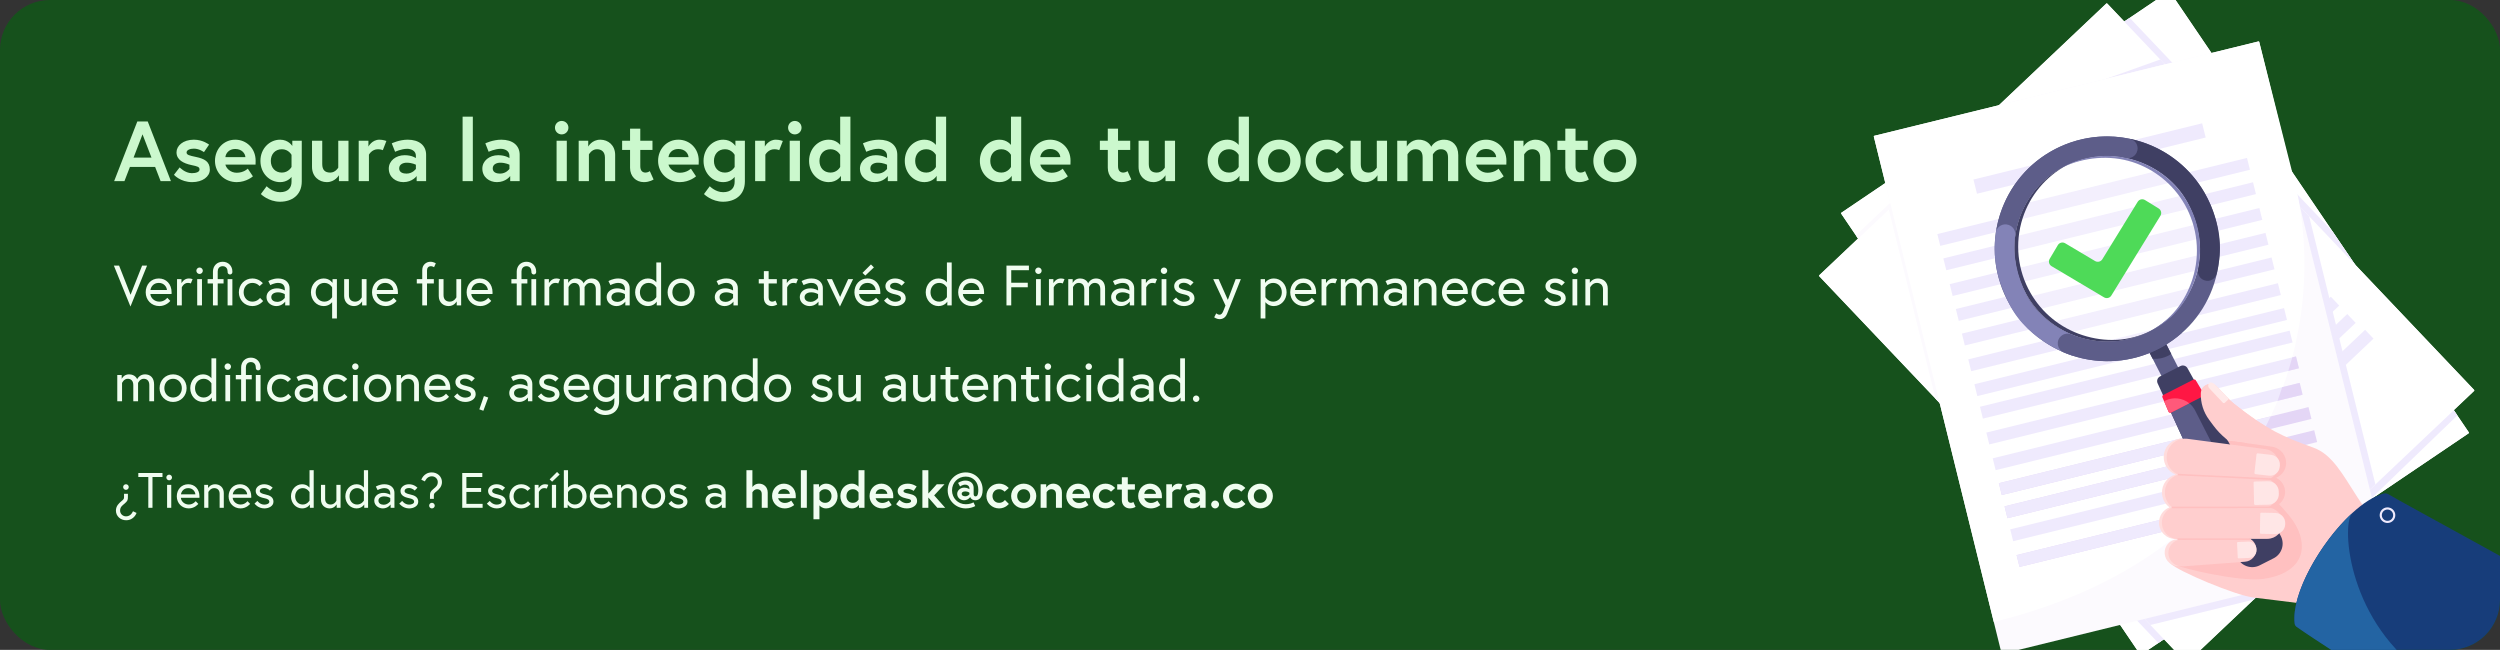 <svg width="704" height="183" viewBox="0 0 704 183" fill="none" xmlns="http://www.w3.org/2000/svg">
<rect x="0" y="0" width="704" height="183" fill="#333333" stroke="none"/>
<g clip-path="url(#clip0_4067_2930)">
<rect width="704" height="183" rx="14.08" fill="#16511C"/>
<path d="M32.144 51L38.672 34.2H41.6L48.128 51H45.224L43.688 47.016H36.584L35.048 51H32.144ZM40.136 37.824L37.616 44.376H42.656L40.136 37.824ZM48.986 49.224L50.594 47.136C50.594 47.136 52.106 48.768 54.026 48.768C55.202 48.768 56.186 48.432 56.186 47.736C56.186 46.992 55.658 46.848 53.93 46.488C51.674 46.008 49.706 45.048 49.706 42.888C49.706 41.112 51.482 39.336 54.602 39.336C57.17 39.336 58.874 40.728 58.874 40.728L57.434 42.84C57.434 42.84 56.138 41.856 54.602 41.856C53.522 41.856 52.538 42.24 52.538 42.936C52.538 43.632 53.306 43.8 55.226 44.208C57.482 44.688 59.09 45.432 59.09 47.784C59.09 49.728 57.026 51.288 54.122 51.288C50.786 51.288 48.986 49.224 48.986 49.224ZM66.251 39.336C69.371 39.336 71.987 41.76 71.987 45.264C71.987 45.48 71.987 45.912 71.963 46.344H63.467C63.683 47.352 64.859 48.648 66.659 48.648C68.651 48.648 69.779 47.496 69.779 47.496L71.219 49.656C71.219 49.656 69.419 51.288 66.659 51.288C63.203 51.288 60.539 48.648 60.539 45.312C60.539 41.976 62.963 39.336 66.251 39.336ZM63.467 44.256H69.107C69.059 43.272 68.147 41.952 66.251 41.952C64.403 41.952 63.563 43.248 63.467 44.256ZM82.096 49.824C81.712 50.304 80.68 51.288 78.88 51.288C75.928 51.288 73.336 48.816 73.336 45.312C73.336 41.808 75.928 39.336 78.88 39.336C81.256 39.336 82.312 41.112 82.312 41.112V39.624H84.976V51.096C84.976 55.056 82.048 56.808 78.856 56.808C75.592 56.808 73.456 54.648 73.456 54.648L75.088 52.44C75.088 52.44 76.672 54.12 78.856 54.12C81.088 54.12 82.096 52.896 82.096 51.192V49.824ZM82.096 47.016V43.608C82.096 43.608 81.28 42.024 79.384 42.024C77.44 42.024 76.264 43.44 76.264 45.312C76.264 47.184 77.44 48.6 79.384 48.6C81.256 48.6 82.096 47.016 82.096 47.016ZM92.038 51.288C89.854 51.288 87.862 49.728 87.862 46.992V39.624H90.742V46.2C90.742 47.88 91.534 48.6 92.998 48.6C94.486 48.6 95.254 47.208 95.254 47.208V39.624H98.134V51H95.446V49.344C95.446 49.344 94.366 51.288 92.038 51.288ZM106.842 39.336C107.874 39.336 108.81 39.696 108.81 39.696L107.802 42.288C107.802 42.288 107.274 42.024 106.434 42.024C104.682 42.024 103.89 43.56 103.89 43.56V51H101.01V39.624H103.746V41.28C103.746 41.28 104.73 39.336 106.842 39.336ZM114.474 48.888C116.202 48.888 117.114 47.568 117.114 47.568V46.392C117.114 46.392 116.082 45.816 114.522 45.816C113.634 45.816 112.41 46.2 112.41 47.424C112.41 48.624 113.586 48.888 114.474 48.888ZM114.81 39.336C118.074 39.336 119.994 40.992 119.994 43.584V51H117.33V49.56C117.33 49.56 116.154 51.288 113.586 51.288C111.45 51.288 109.482 49.896 109.482 47.472C109.482 45.288 111.474 43.704 113.946 43.704C116.034 43.704 117.114 44.52 117.114 44.52V43.872C117.114 42.384 115.674 41.904 114.666 41.904C113.01 41.904 111.258 42.744 111.258 42.744L110.322 40.368C110.322 40.368 112.434 39.336 114.81 39.336ZM130.268 51V32.856H133.148V51H130.268ZM140.818 48.888C142.546 48.888 143.458 47.568 143.458 47.568V46.392C143.458 46.392 142.426 45.816 140.866 45.816C139.978 45.816 138.754 46.2 138.754 47.424C138.754 48.624 139.93 48.888 140.818 48.888ZM141.154 39.336C144.418 39.336 146.338 40.992 146.338 43.584V51H143.674V49.56C143.674 49.56 142.498 51.288 139.93 51.288C137.794 51.288 135.826 49.896 135.826 47.472C135.826 45.288 137.818 43.704 140.29 43.704C142.378 43.704 143.458 44.52 143.458 44.52V43.872C143.458 42.384 142.018 41.904 141.01 41.904C139.354 41.904 137.602 42.744 137.602 42.744L136.666 40.368C136.666 40.368 138.778 39.336 141.154 39.336ZM156.732 51V39.624H159.612V51H156.732ZM156.276 35.952C156.276 34.896 157.116 34.056 158.172 34.056C159.228 34.056 160.068 34.896 160.068 35.952C160.068 37.008 159.228 37.848 158.172 37.848C157.116 37.848 156.276 37.008 156.276 35.952ZM169.052 39.336C171.26 39.336 173.228 40.896 173.228 43.632V51H170.348V44.352C170.348 42.72 169.34 42.024 168.092 42.024C166.604 42.024 165.836 43.488 165.836 43.488V51H162.956V39.624H165.644V41.28C165.644 41.28 166.652 39.336 169.052 39.336ZM175.192 42.216V39.624H177.424V36.24H180.304V39.624H183.736V42.216H180.304V46.8C180.304 48.192 181.024 48.6 181.792 48.6C182.44 48.6 182.992 48.192 182.992 48.192L184.048 50.544C184.048 50.544 182.968 51.288 181.312 51.288C179.104 51.288 177.424 49.68 177.424 47.256V42.216H175.192ZM191.032 39.336C194.152 39.336 196.768 41.76 196.768 45.264C196.768 45.48 196.768 45.912 196.744 46.344H188.248C188.464 47.352 189.64 48.648 191.44 48.648C193.432 48.648 194.56 47.496 194.56 47.496L196 49.656C196 49.656 194.2 51.288 191.44 51.288C187.984 51.288 185.32 48.648 185.32 45.312C185.32 41.976 187.744 39.336 191.032 39.336ZM188.248 44.256H193.888C193.84 43.272 192.928 41.952 191.032 41.952C189.184 41.952 188.344 43.248 188.248 44.256ZM206.877 49.824C206.493 50.304 205.461 51.288 203.661 51.288C200.709 51.288 198.117 48.816 198.117 45.312C198.117 41.808 200.709 39.336 203.661 39.336C206.037 39.336 207.093 41.112 207.093 41.112V39.624H209.757V51.096C209.757 55.056 206.829 56.808 203.637 56.808C200.373 56.808 198.237 54.648 198.237 54.648L199.869 52.44C199.869 52.44 201.453 54.12 203.637 54.12C205.869 54.12 206.877 52.896 206.877 51.192V49.824ZM206.877 47.016V43.608C206.877 43.608 206.061 42.024 204.165 42.024C202.221 42.024 201.045 43.44 201.045 45.312C201.045 47.184 202.221 48.6 204.165 48.6C206.037 48.6 206.877 47.016 206.877 47.016ZM218.475 39.336C219.507 39.336 220.443 39.696 220.443 39.696L219.435 42.288C219.435 42.288 218.907 42.024 218.067 42.024C216.315 42.024 215.523 43.56 215.523 43.56V51H212.643V39.624H215.379V41.28C215.379 41.28 216.363 39.336 218.475 39.336ZM222.38 51V39.624H225.26V51H222.38ZM221.924 35.952C221.924 34.896 222.764 34.056 223.82 34.056C224.876 34.056 225.716 34.896 225.716 35.952C225.716 37.008 224.876 37.848 223.82 37.848C222.764 37.848 221.924 37.008 221.924 35.952ZM239.476 32.856V51H236.812V49.512C236.812 49.512 235.828 51.288 233.38 51.288C230.428 51.288 227.836 48.816 227.836 45.312C227.836 41.808 230.428 39.336 233.38 39.336C235.54 39.336 236.596 40.824 236.596 40.824V32.856H239.476ZM236.596 47.016V43.608C236.596 43.608 235.78 42.024 233.884 42.024C231.94 42.024 230.764 43.44 230.764 45.312C230.764 47.184 231.94 48.6 233.884 48.6C235.78 48.6 236.596 47.016 236.596 47.016ZM247.154 48.888C248.882 48.888 249.794 47.568 249.794 47.568V46.392C249.794 46.392 248.762 45.816 247.202 45.816C246.314 45.816 245.09 46.2 245.09 47.424C245.09 48.624 246.266 48.888 247.154 48.888ZM247.49 39.336C250.754 39.336 252.674 40.992 252.674 43.584V51H250.01V49.56C250.01 49.56 248.834 51.288 246.266 51.288C244.13 51.288 242.162 49.896 242.162 47.472C242.162 45.288 244.154 43.704 246.626 43.704C248.714 43.704 249.794 44.52 249.794 44.52V43.872C249.794 42.384 248.354 41.904 247.346 41.904C245.69 41.904 243.938 42.744 243.938 42.744L243.002 40.368C243.002 40.368 245.114 39.336 247.49 39.336ZM266.429 32.856V51H263.765V49.512C263.765 49.512 262.781 51.288 260.333 51.288C257.381 51.288 254.789 48.816 254.789 45.312C254.789 41.808 257.381 39.336 260.333 39.336C262.493 39.336 263.549 40.824 263.549 40.824V32.856H266.429ZM263.549 47.016V43.608C263.549 43.608 262.733 42.024 260.837 42.024C258.893 42.024 257.717 43.44 257.717 45.312C257.717 47.184 258.893 48.6 260.837 48.6C262.733 48.6 263.549 47.016 263.549 47.016ZM287.57 32.856V51H284.906V49.512C284.906 49.512 283.922 51.288 281.474 51.288C278.522 51.288 275.93 48.816 275.93 45.312C275.93 41.808 278.522 39.336 281.474 39.336C283.634 39.336 284.69 40.824 284.69 40.824V32.856H287.57ZM284.69 47.016V43.608C284.69 43.608 283.874 42.024 281.978 42.024C280.034 42.024 278.858 43.44 278.858 45.312C278.858 47.184 280.034 48.6 281.978 48.6C283.874 48.6 284.69 47.016 284.69 47.016ZM295.728 39.336C298.848 39.336 301.464 41.76 301.464 45.264C301.464 45.48 301.464 45.912 301.44 46.344H292.944C293.16 47.352 294.336 48.648 296.136 48.648C298.128 48.648 299.256 47.496 299.256 47.496L300.696 49.656C300.696 49.656 298.896 51.288 296.136 51.288C292.68 51.288 290.016 48.648 290.016 45.312C290.016 41.976 292.44 39.336 295.728 39.336ZM292.944 44.256H298.584C298.536 43.272 297.624 41.952 295.728 41.952C293.88 41.952 293.04 43.248 292.944 44.256ZM309.723 42.216V39.624H311.955V36.24H314.835V39.624H318.267V42.216H314.835V46.8C314.835 48.192 315.555 48.6 316.323 48.6C316.971 48.6 317.523 48.192 317.523 48.192L318.579 50.544C318.579 50.544 317.499 51.288 315.843 51.288C313.635 51.288 311.955 49.68 311.955 47.256V42.216H309.723ZM324.796 51.288C322.612 51.288 320.62 49.728 320.62 46.992V39.624H323.5V46.2C323.5 47.88 324.292 48.6 325.756 48.6C327.244 48.6 328.012 47.208 328.012 47.208V39.624H330.892V51H328.204V49.344C328.204 49.344 327.124 51.288 324.796 51.288ZM351.695 32.856V51H349.031V49.512C349.031 49.512 348.047 51.288 345.599 51.288C342.647 51.288 340.055 48.816 340.055 45.312C340.055 41.808 342.647 39.336 345.599 39.336C347.759 39.336 348.815 40.824 348.815 40.824V32.856H351.695ZM348.815 47.016V43.608C348.815 43.608 347.999 42.024 346.103 42.024C344.159 42.024 342.983 43.44 342.983 45.312C342.983 47.184 344.159 48.6 346.103 48.6C347.999 48.6 348.815 47.016 348.815 47.016ZM360.213 39.336C363.597 39.336 366.285 41.952 366.285 45.312C366.285 48.648 363.597 51.288 360.213 51.288C356.829 51.288 354.141 48.648 354.141 45.312C354.141 41.952 356.829 39.336 360.213 39.336ZM360.213 48.6C362.157 48.6 363.357 47.088 363.357 45.312C363.357 43.536 362.157 42.024 360.213 42.024C358.269 42.024 357.069 43.536 357.069 45.312C357.069 47.088 358.269 48.6 360.213 48.6ZM373.737 48.6C375.681 48.6 376.545 47.208 376.545 47.208L378.441 49.128C378.441 49.128 376.809 51.288 373.737 51.288C370.329 51.288 367.617 48.648 367.617 45.312C367.617 41.952 370.329 39.336 373.737 39.336C376.785 39.336 378.393 41.448 378.393 41.448L376.401 43.224C376.401 43.224 375.465 42.024 373.737 42.024C371.793 42.024 370.545 43.536 370.545 45.312C370.545 47.088 371.793 48.6 373.737 48.6ZM384.491 51.288C382.307 51.288 380.315 49.728 380.315 46.992V39.624H383.195V46.2C383.195 47.88 383.987 48.6 385.451 48.6C386.939 48.6 387.707 47.208 387.707 47.208V39.624H390.587V51H387.899V49.344C387.899 49.344 386.819 51.288 384.491 51.288ZM406.663 39.336C408.967 39.336 410.647 40.944 410.647 43.68V51H407.767V44.424C407.767 42.864 407.167 42.024 405.727 42.024C404.215 42.024 403.495 43.488 403.495 43.488V51H400.615V44.424C400.615 42.864 400.015 42.024 398.575 42.024C397.063 42.024 396.343 43.488 396.343 43.488V51H393.463V39.624H396.151V41.28C396.151 41.28 397.183 39.336 399.511 39.336C402.247 39.336 403.039 41.328 403.039 41.328C403.039 41.328 403.999 39.336 406.663 39.336ZM418.47 39.336C421.59 39.336 424.206 41.76 424.206 45.264C424.206 45.48 424.206 45.912 424.182 46.344H415.686C415.902 47.352 417.078 48.648 418.878 48.648C420.87 48.648 421.998 47.496 421.998 47.496L423.438 49.656C423.438 49.656 421.638 51.288 418.878 51.288C415.422 51.288 412.758 48.648 412.758 45.312C412.758 41.976 415.182 39.336 418.47 39.336ZM415.686 44.256H421.326C421.278 43.272 420.366 41.952 418.47 41.952C416.622 41.952 415.782 43.248 415.686 44.256ZM432.419 39.336C434.627 39.336 436.595 40.896 436.595 43.632V51H433.715V44.352C433.715 42.72 432.707 42.024 431.459 42.024C429.971 42.024 429.203 43.488 429.203 43.488V51H426.323V39.624H429.011V41.28C429.011 41.28 430.019 39.336 432.419 39.336ZM438.559 42.216V39.624H440.791V36.24H443.671V39.624H447.103V42.216H443.671V46.8C443.671 48.192 444.391 48.6 445.159 48.6C445.807 48.6 446.359 48.192 446.359 48.192L447.415 50.544C447.415 50.544 446.335 51.288 444.679 51.288C442.471 51.288 440.791 49.68 440.791 47.256V42.216H438.559ZM454.76 39.336C458.144 39.336 460.832 41.952 460.832 45.312C460.832 48.648 458.144 51.288 454.76 51.288C451.376 51.288 448.688 48.648 448.688 45.312C448.688 41.952 451.376 39.336 454.76 39.336ZM454.76 48.6C456.704 48.6 457.904 47.088 457.904 45.312C457.904 43.536 456.704 42.024 454.76 42.024C452.816 42.024 451.616 43.536 451.616 45.312C451.616 47.088 452.816 48.6 454.76 48.6Z" fill="#CBF8CD"/>
<path d="M41.408 74.8L36.736 86.32L32.064 74.8H33.536L36.768 83.008L40.016 74.8H41.408ZM44.724 78.416C46.788 78.416 48.324 79.968 48.324 82.352C48.324 82.496 48.324 82.608 48.308 82.784H42.34C42.42 83.904 43.492 84.944 44.884 84.944C46.34 84.944 47.108 83.856 47.108 83.856L47.956 84.736C47.956 84.736 46.836 86.192 44.884 86.192C42.644 86.192 41.028 84.496 41.028 82.304C41.028 80.144 42.5 78.416 44.724 78.416ZM42.372 81.664H47.012C46.964 80.832 46.212 79.664 44.724 79.664C43.124 79.664 42.468 80.896 42.372 81.664ZM53.164 78.416C53.772 78.416 54.236 78.608 54.236 78.608L53.74 79.824C53.74 79.824 53.452 79.664 52.892 79.664C51.724 79.664 51.196 80.912 51.196 80.912V86H49.852V78.608H51.1V79.744C51.1 79.744 51.756 78.416 53.164 78.416ZM55.53 86V78.608H56.874V86H55.53ZM55.29 76.24C55.29 75.744 55.706 75.328 56.202 75.328C56.698 75.328 57.114 75.744 57.114 76.24C57.114 76.736 56.698 77.152 56.202 77.152C55.706 77.152 55.29 76.736 55.29 76.24ZM64.093 76.624V76.4C64.093 75.744 63.709 74.96 62.701 74.96C61.693 74.96 61.309 75.744 61.309 76.4V78.608H62.957V79.824H61.309V86H59.965V79.824H58.461V78.608H59.965V76.464C59.965 74.944 61.053 73.712 62.701 73.712C64.349 73.712 65.437 74.944 65.437 76.464V76.624C65.437 76.992 65.133 77.296 64.765 77.296C64.397 77.296 64.093 76.992 64.093 76.624ZM64.093 86V78.608H65.437V86H64.093ZM73.23 83.888L74.094 84.768C74.094 84.768 73.022 86.192 71.07 86.192C68.894 86.192 67.262 84.48 67.262 82.304C67.262 80.144 68.894 78.416 71.07 78.416C72.958 78.416 74.014 79.744 74.014 79.744L73.102 80.56C73.102 80.56 72.382 79.664 71.07 79.664C69.582 79.664 68.606 80.848 68.606 82.304C68.606 83.76 69.582 84.944 71.07 84.944C72.51 84.944 73.23 83.888 73.23 83.888ZM78.327 78.416C80.503 78.416 81.543 79.76 81.543 81.136V86H80.311V84.928C80.311 84.928 79.479 86.192 77.799 86.192C76.471 86.192 75.047 85.264 75.047 83.664C75.047 82.224 76.311 81.2 77.975 81.2C79.335 81.2 80.199 81.808 80.199 81.808V81.408C80.199 79.872 78.919 79.664 78.327 79.664C77.207 79.664 76.119 80.288 76.119 80.288L75.559 79.168C75.559 79.168 76.711 78.416 78.327 78.416ZM78.087 85.008C79.399 85.008 80.199 83.888 80.199 83.888V82.848C80.199 82.848 79.463 82.32 78.263 82.32C77.111 82.32 76.391 82.896 76.391 83.664C76.391 84.624 77.255 85.008 78.087 85.008ZM93.639 78.608H94.871V89.68H93.527V85.088C93.271 85.424 92.503 86.192 91.143 86.192C89.143 86.192 87.559 84.48 87.559 82.304C87.559 80.128 89.143 78.416 91.143 78.416C92.903 78.416 93.639 79.68 93.639 79.68V78.608ZM93.527 83.68V80.928C93.527 80.928 92.823 79.664 91.351 79.664C89.847 79.664 88.903 80.848 88.903 82.304C88.903 83.76 89.847 84.944 91.351 84.944C92.823 84.944 93.527 83.68 93.527 83.68ZM99.699 86.192C98.227 86.192 96.915 85.184 96.915 83.36V78.608H98.259V83.136C98.259 84.4 99.043 84.944 100.035 84.944C101.283 84.944 101.875 83.728 101.875 83.728V78.608H103.219V86H101.971V84.864C101.971 84.864 101.299 86.192 99.699 86.192ZM108.458 78.416C110.522 78.416 112.058 79.968 112.058 82.352C112.058 82.496 112.058 82.608 112.042 82.784H106.074C106.154 83.904 107.226 84.944 108.618 84.944C110.074 84.944 110.842 83.856 110.842 83.856L111.69 84.736C111.69 84.736 110.57 86.192 108.618 86.192C106.378 86.192 104.762 84.496 104.762 82.304C104.762 80.144 106.234 78.416 108.458 78.416ZM106.106 81.664H110.746C110.698 80.832 109.946 79.664 108.458 79.664C106.858 79.664 106.202 80.896 106.106 81.664ZM117.367 79.824V78.608H118.903V76.064C118.903 74.496 120.119 73.712 121.175 73.712C121.607 73.712 122.087 73.792 122.727 74.144L122.231 75.248C122.231 75.248 121.783 74.96 121.367 74.96C120.647 74.96 120.247 75.424 120.247 76.144V78.608H122.167V79.824H120.247V86H118.903V79.824H117.367ZM126.339 86.192C124.867 86.192 123.555 85.184 123.555 83.36V78.608H124.899V83.136C124.899 84.4 125.683 84.944 126.675 84.944C127.923 84.944 128.515 83.728 128.515 83.728V78.608H129.859V86H128.611V84.864C128.611 84.864 127.939 86.192 126.339 86.192ZM135.099 78.416C137.163 78.416 138.699 79.968 138.699 82.352C138.699 82.496 138.699 82.608 138.683 82.784H132.715C132.795 83.904 133.867 84.944 135.259 84.944C136.715 84.944 137.483 83.856 137.483 83.856L138.331 84.736C138.331 84.736 137.211 86.192 135.259 86.192C133.019 86.192 131.403 84.496 131.403 82.304C131.403 80.144 132.875 78.416 135.099 78.416ZM132.747 81.664H137.387C137.339 80.832 136.587 79.664 135.099 79.664C133.499 79.664 132.843 80.896 132.747 81.664ZM149.64 76.624V76.4C149.64 75.744 149.256 74.96 148.248 74.96C147.24 74.96 146.856 75.744 146.856 76.4V78.608H148.504V79.824H146.856V86H145.512V79.824H144.008V78.608H145.512V76.464C145.512 74.944 146.6 73.712 148.248 73.712C149.896 73.712 150.984 74.944 150.984 76.464V76.624C150.984 76.992 150.68 77.296 150.312 77.296C149.944 77.296 149.64 76.992 149.64 76.624ZM149.64 86V78.608H150.984V86H149.64ZM156.633 78.416C157.241 78.416 157.705 78.608 157.705 78.608L157.209 79.824C157.209 79.824 156.921 79.664 156.361 79.664C155.193 79.664 154.665 80.912 154.665 80.912V86H153.321V78.608H154.569V79.744C154.569 79.744 155.225 78.416 156.633 78.416ZM166.566 78.416C168.102 78.416 169.126 79.424 169.126 81.248V86H167.782V81.456C167.782 80.256 167.158 79.664 166.198 79.664C165.094 79.664 164.614 80.848 164.614 80.848V86H163.27V81.456C163.27 80.256 162.646 79.664 161.686 79.664C160.598 79.664 160.102 80.848 160.102 80.848V86H158.758V78.608H160.006V79.696C160.006 79.696 160.55 78.416 162.054 78.416C163.894 78.416 164.358 79.792 164.358 79.792C164.358 79.792 164.95 78.416 166.566 78.416ZM174.108 78.416C176.284 78.416 177.324 79.76 177.324 81.136V86H176.092V84.928C176.092 84.928 175.26 86.192 173.58 86.192C172.252 86.192 170.828 85.264 170.828 83.664C170.828 82.224 172.092 81.2 173.756 81.2C175.116 81.2 175.98 81.808 175.98 81.808V81.408C175.98 79.872 174.7 79.664 174.108 79.664C172.988 79.664 171.9 80.288 171.9 80.288L171.34 79.168C171.34 79.168 172.492 78.416 174.108 78.416ZM173.868 85.008C175.18 85.008 175.98 83.888 175.98 83.888V82.848C175.98 82.848 175.244 82.32 174.044 82.32C172.892 82.32 172.172 82.896 172.172 83.664C172.172 84.624 173.036 85.008 173.868 85.008ZM182.44 78.416C184.072 78.416 184.824 79.52 184.824 79.52V73.904H186.168V86H184.936V84.928C184.936 84.928 184.216 86.192 182.44 86.192C180.44 86.192 178.856 84.48 178.856 82.304C178.856 80.128 180.44 78.416 182.44 78.416ZM184.824 83.664V80.944C184.824 80.944 184.12 79.664 182.648 79.664C181.176 79.664 180.2 80.848 180.2 82.304C180.2 83.76 181.144 84.944 182.648 84.944C184.12 84.944 184.824 83.664 184.824 83.664ZM191.804 78.416C193.98 78.416 195.612 80.128 195.612 82.304C195.612 84.48 193.98 86.192 191.804 86.192C189.628 86.192 187.996 84.48 187.996 82.304C187.996 80.128 189.628 78.416 191.804 78.416ZM191.804 84.944C193.292 84.944 194.268 83.76 194.268 82.304C194.268 80.848 193.292 79.664 191.804 79.664C190.316 79.664 189.34 80.848 189.34 82.304C189.34 83.76 190.316 84.944 191.804 84.944ZM204.561 78.416C206.737 78.416 207.777 79.76 207.777 81.136V86H206.545V84.928C206.545 84.928 205.713 86.192 204.033 86.192C202.705 86.192 201.281 85.264 201.281 83.664C201.281 82.224 202.545 81.2 204.209 81.2C205.569 81.2 206.433 81.808 206.433 81.808V81.408C206.433 79.872 205.153 79.664 204.561 79.664C203.441 79.664 202.353 80.288 202.353 80.288L201.793 79.168C201.793 79.168 202.945 78.416 204.561 78.416ZM204.321 85.008C205.633 85.008 206.433 83.888 206.433 83.888V82.848C206.433 82.848 205.697 82.32 204.497 82.32C203.345 82.32 202.625 82.896 202.625 83.664C202.625 84.624 203.489 85.008 204.321 85.008ZM213.665 79.824V78.608H215.105V76.352H216.449V78.608H218.753V79.824H216.449V83.808C216.449 84.528 216.801 84.944 217.521 84.944C217.937 84.944 218.369 84.64 218.369 84.64L218.865 85.744C218.225 86.096 217.761 86.192 217.329 86.192C216.273 86.192 215.105 85.504 215.105 83.872V79.824H213.665ZM223.633 78.416C224.241 78.416 224.705 78.608 224.705 78.608L224.209 79.824C224.209 79.824 223.921 79.664 223.361 79.664C222.193 79.664 221.665 80.912 221.665 80.912V86H220.321V78.608H221.569V79.744C221.569 79.744 222.225 78.416 223.633 78.416ZM228.499 78.416C230.675 78.416 231.715 79.76 231.715 81.136V86H230.483V84.928C230.483 84.928 229.651 86.192 227.971 86.192C226.643 86.192 225.219 85.264 225.219 83.664C225.219 82.224 226.483 81.2 228.147 81.2C229.507 81.2 230.371 81.808 230.371 81.808V81.408C230.371 79.872 229.091 79.664 228.499 79.664C227.379 79.664 226.291 80.288 226.291 80.288L225.731 79.168C225.731 79.168 226.883 78.416 228.499 78.416ZM228.259 85.008C229.571 85.008 230.371 83.888 230.371 83.888V82.848C230.371 82.848 229.635 82.32 228.435 82.32C227.283 82.32 226.563 82.896 226.563 83.664C226.563 84.624 227.427 85.008 228.259 85.008ZM232.83 78.608H234.302L236.574 83.616L238.846 78.608H240.222L236.526 86.32L232.83 78.608ZM245.262 74.464L246.094 75.296L243.678 77.6L242.878 76.848L245.262 74.464ZM244.302 78.416C246.366 78.416 247.902 79.968 247.902 82.352C247.902 82.496 247.902 82.608 247.886 82.784H241.918C241.998 83.904 243.07 84.944 244.462 84.944C245.918 84.944 246.686 83.856 246.686 83.856L247.534 84.736C247.534 84.736 246.414 86.192 244.462 86.192C242.222 86.192 240.606 84.496 240.606 82.304C240.606 80.144 242.078 78.416 244.302 78.416ZM241.95 81.664H246.59C246.542 80.832 245.79 79.664 244.302 79.664C242.702 79.664 242.046 80.896 241.95 81.664ZM248.95 84.64L249.878 83.776C249.878 83.776 250.662 84.976 252.118 84.976C252.87 84.976 253.718 84.656 253.718 84.064C253.718 83.424 253.174 83.104 252.038 82.88C250.454 82.56 249.334 81.936 249.334 80.544C249.334 79.472 250.406 78.416 252.054 78.416C253.798 78.416 254.79 79.536 254.79 79.536L253.91 80.448C253.91 80.448 253.174 79.632 252.054 79.632C251.11 79.632 250.646 80.096 250.646 80.576C250.646 81.136 251.222 81.44 252.438 81.696C253.846 82 255.046 82.528 255.046 84.032C255.046 85.456 253.542 86.192 252.118 86.192C250.038 86.192 248.95 84.64 248.95 84.64ZM264.268 78.416C265.9 78.416 266.652 79.52 266.652 79.52V73.904H267.996V86H266.764V84.928C266.764 84.928 266.044 86.192 264.268 86.192C262.268 86.192 260.684 84.48 260.684 82.304C260.684 80.128 262.268 78.416 264.268 78.416ZM266.652 83.664V80.944C266.652 80.944 265.948 79.664 264.476 79.664C263.004 79.664 262.028 80.848 262.028 82.304C262.028 83.76 262.972 84.944 264.476 84.944C265.948 84.944 266.652 83.664 266.652 83.664ZM273.521 78.416C275.585 78.416 277.121 79.968 277.121 82.352C277.121 82.496 277.121 82.608 277.105 82.784H271.137C271.217 83.904 272.289 84.944 273.681 84.944C275.137 84.944 275.905 83.856 275.905 83.856L276.753 84.736C276.753 84.736 275.633 86.192 273.681 86.192C271.441 86.192 269.825 84.496 269.825 82.304C269.825 80.144 271.297 78.416 273.521 78.416ZM271.169 81.664H275.809C275.761 80.832 275.009 79.664 273.521 79.664C271.921 79.664 271.265 80.896 271.169 81.664ZM284.765 76.08V79.616H289.421V80.896H284.765V86H283.421V74.8H289.741V76.08H284.765ZM291.748 86V78.608H293.092V86H291.748ZM291.508 76.24C291.508 75.744 291.924 75.328 292.42 75.328C292.916 75.328 293.332 75.744 293.332 76.24C293.332 76.736 292.916 77.152 292.42 77.152C291.924 77.152 291.508 76.736 291.508 76.24ZM298.695 78.416C299.303 78.416 299.767 78.608 299.767 78.608L299.271 79.824C299.271 79.824 298.983 79.664 298.423 79.664C297.255 79.664 296.727 80.912 296.727 80.912V86H295.383V78.608H296.631V79.744C296.631 79.744 297.287 78.416 298.695 78.416ZM308.629 78.416C310.165 78.416 311.189 79.424 311.189 81.248V86H309.845V81.456C309.845 80.256 309.221 79.664 308.261 79.664C307.157 79.664 306.677 80.848 306.677 80.848V86H305.333V81.456C305.333 80.256 304.709 79.664 303.749 79.664C302.661 79.664 302.165 80.848 302.165 80.848V86H300.821V78.608H302.069V79.696C302.069 79.696 302.613 78.416 304.117 78.416C305.957 78.416 306.421 79.792 306.421 79.792C306.421 79.792 307.013 78.416 308.629 78.416ZM316.171 78.416C318.347 78.416 319.387 79.76 319.387 81.136V86H318.155V84.928C318.155 84.928 317.323 86.192 315.643 86.192C314.315 86.192 312.891 85.264 312.891 83.664C312.891 82.224 314.155 81.2 315.819 81.2C317.179 81.2 318.043 81.808 318.043 81.808V81.408C318.043 79.872 316.763 79.664 316.171 79.664C315.051 79.664 313.963 80.288 313.963 80.288L313.403 79.168C313.403 79.168 314.555 78.416 316.171 78.416ZM315.931 85.008C317.243 85.008 318.043 83.888 318.043 83.888V82.848C318.043 82.848 317.307 82.32 316.107 82.32C314.955 82.32 314.235 82.896 314.235 83.664C314.235 84.624 315.099 85.008 315.931 85.008ZM324.742 78.416C325.35 78.416 325.814 78.608 325.814 78.608L325.318 79.824C325.318 79.824 325.03 79.664 324.47 79.664C323.302 79.664 322.774 80.912 322.774 80.912V86H321.43V78.608H322.678V79.744C322.678 79.744 323.334 78.416 324.742 78.416ZM327.108 86V78.608H328.452V86H327.108ZM326.868 76.24C326.868 75.744 327.284 75.328 327.78 75.328C328.276 75.328 328.692 75.744 328.692 76.24C328.692 76.736 328.276 77.152 327.78 77.152C327.284 77.152 326.868 76.736 326.868 76.24ZM330.263 84.64L331.191 83.776C331.191 83.776 331.975 84.976 333.431 84.976C334.183 84.976 335.031 84.656 335.031 84.064C335.031 83.424 334.487 83.104 333.351 82.88C331.767 82.56 330.647 81.936 330.647 80.544C330.647 79.472 331.719 78.416 333.367 78.416C335.111 78.416 336.103 79.536 336.103 79.536L335.223 80.448C335.223 80.448 334.487 79.632 333.367 79.632C332.423 79.632 331.959 80.096 331.959 80.576C331.959 81.136 332.535 81.44 333.751 81.696C335.159 82 336.359 82.528 336.359 84.032C336.359 85.456 334.855 86.192 333.431 86.192C331.351 86.192 330.263 84.64 330.263 84.64ZM341.916 89.344L342.492 88.24C342.492 88.24 342.956 88.624 343.372 88.624C343.964 88.624 344.236 88.208 344.524 87.488L345.1 86.032L341.644 78.608H343.164L345.756 84.448L347.964 78.608H349.42C349.42 78.608 345.708 87.952 345.532 88.384C345.1 89.456 344.268 89.872 343.484 89.872C342.572 89.872 341.916 89.344 341.916 89.344ZM354.993 78.608H356.225V79.68C356.225 79.68 356.961 78.416 358.721 78.416C360.721 78.416 362.305 80.128 362.305 82.304C362.305 84.48 360.721 86.192 358.721 86.192C357.361 86.192 356.593 85.424 356.337 85.088V89.68H354.993V78.608ZM356.337 80.928V83.68C356.337 83.68 357.041 84.944 358.513 84.944C360.017 84.944 360.961 83.76 360.961 82.304C360.961 80.848 360.017 79.664 358.513 79.664C357.041 79.664 356.337 80.928 356.337 80.928ZM367.021 78.416C369.085 78.416 370.621 79.968 370.621 82.352C370.621 82.496 370.621 82.608 370.605 82.784H364.637C364.717 83.904 365.789 84.944 367.181 84.944C368.637 84.944 369.405 83.856 369.405 83.856L370.253 84.736C370.253 84.736 369.133 86.192 367.181 86.192C364.941 86.192 363.325 84.496 363.325 82.304C363.325 80.144 364.797 78.416 367.021 78.416ZM364.669 81.664H369.309C369.261 80.832 368.509 79.664 367.021 79.664C365.421 79.664 364.765 80.896 364.669 81.664ZM375.461 78.416C376.069 78.416 376.533 78.608 376.533 78.608L376.037 79.824C376.037 79.824 375.749 79.664 375.189 79.664C374.021 79.664 373.493 80.912 373.493 80.912V86H372.149V78.608H373.397V79.744C373.397 79.744 374.053 78.416 375.461 78.416ZM385.395 78.416C386.931 78.416 387.955 79.424 387.955 81.248V86H386.611V81.456C386.611 80.256 385.987 79.664 385.027 79.664C383.923 79.664 383.443 80.848 383.443 80.848V86H382.099V81.456C382.099 80.256 381.475 79.664 380.515 79.664C379.427 79.664 378.931 80.848 378.931 80.848V86H377.587V78.608H378.835V79.696C378.835 79.696 379.379 78.416 380.883 78.416C382.723 78.416 383.187 79.792 383.187 79.792C383.187 79.792 383.779 78.416 385.395 78.416ZM392.936 78.416C395.112 78.416 396.152 79.76 396.152 81.136V86H394.92V84.928C394.92 84.928 394.088 86.192 392.408 86.192C391.08 86.192 389.656 85.264 389.656 83.664C389.656 82.224 390.92 81.2 392.584 81.2C393.944 81.2 394.808 81.808 394.808 81.808V81.408C394.808 79.872 393.528 79.664 392.936 79.664C391.816 79.664 390.728 80.288 390.728 80.288L390.168 79.168C390.168 79.168 391.32 78.416 392.936 78.416ZM392.696 85.008C394.008 85.008 394.808 83.888 394.808 83.888V82.848C394.808 82.848 394.072 82.32 392.872 82.32C391.72 82.32 391 82.896 391 83.664C391 84.624 391.864 85.008 392.696 85.008ZM401.716 78.416C403.188 78.416 404.5 79.424 404.5 81.248V86H403.156V81.472C403.156 80.208 402.372 79.664 401.38 79.664C400.18 79.664 399.54 80.912 399.54 80.912V86H398.196V78.608H399.444V79.648C399.444 79.648 400.116 78.416 401.716 78.416ZM409.739 78.416C411.803 78.416 413.339 79.968 413.339 82.352C413.339 82.496 413.339 82.608 413.323 82.784H407.355C407.435 83.904 408.507 84.944 409.899 84.944C411.355 84.944 412.123 83.856 412.123 83.856L412.971 84.736C412.971 84.736 411.851 86.192 409.899 86.192C407.659 86.192 406.043 84.496 406.043 82.304C406.043 80.144 407.515 78.416 409.739 78.416ZM407.387 81.664H412.027C411.979 80.832 411.227 79.664 409.739 79.664C408.139 79.664 407.483 80.896 407.387 81.664ZM420.324 83.888L421.188 84.768C421.188 84.768 420.116 86.192 418.164 86.192C415.988 86.192 414.356 84.48 414.356 82.304C414.356 80.144 415.988 78.416 418.164 78.416C420.052 78.416 421.108 79.744 421.108 79.744L420.196 80.56C420.196 80.56 419.476 79.664 418.164 79.664C416.676 79.664 415.7 80.848 415.7 82.304C415.7 83.76 416.676 84.944 418.164 84.944C419.604 84.944 420.324 83.888 420.324 83.888ZM425.677 78.416C427.741 78.416 429.277 79.968 429.277 82.352C429.277 82.496 429.277 82.608 429.261 82.784H423.293C423.373 83.904 424.445 84.944 425.837 84.944C427.293 84.944 428.061 83.856 428.061 83.856L428.909 84.736C428.909 84.736 427.789 86.192 425.837 86.192C423.597 86.192 421.981 84.496 421.981 82.304C421.981 80.144 423.453 78.416 425.677 78.416ZM423.325 81.664H427.965C427.917 80.832 427.165 79.664 425.677 79.664C424.077 79.664 423.421 80.896 423.325 81.664ZM434.81 84.64L435.738 83.776C435.738 83.776 436.522 84.976 437.978 84.976C438.73 84.976 439.578 84.656 439.578 84.064C439.578 83.424 439.034 83.104 437.898 82.88C436.314 82.56 435.194 81.936 435.194 80.544C435.194 79.472 436.266 78.416 437.914 78.416C439.658 78.416 440.65 79.536 440.65 79.536L439.77 80.448C439.77 80.448 439.034 79.632 437.914 79.632C436.97 79.632 436.506 80.096 436.506 80.576C436.506 81.136 437.082 81.44 438.298 81.696C439.706 82 440.906 82.528 440.906 84.032C440.906 85.456 439.402 86.192 437.978 86.192C435.898 86.192 434.81 84.64 434.81 84.64ZM442.811 86V78.608H444.155V86H442.811ZM442.571 76.24C442.571 75.744 442.987 75.328 443.483 75.328C443.979 75.328 444.395 75.744 444.395 76.24C444.395 76.736 443.979 77.152 443.483 77.152C442.987 77.152 442.571 76.736 442.571 76.24ZM449.966 78.416C451.438 78.416 452.75 79.424 452.75 81.248V86H451.406V81.472C451.406 80.208 450.622 79.664 449.63 79.664C448.43 79.664 447.79 80.912 447.79 80.912V86H446.446V78.608H447.694V79.648C447.694 79.648 448.366 78.416 449.966 78.416ZM40.832 105.416C42.368 105.416 43.392 106.424 43.392 108.248V113H42.048V108.456C42.048 107.256 41.424 106.664 40.464 106.664C39.36 106.664 38.88 107.848 38.88 107.848V113H37.536V108.456C37.536 107.256 36.912 106.664 35.952 106.664C34.864 106.664 34.368 107.848 34.368 107.848V113H33.024V105.608H34.272V106.696C34.272 106.696 34.816 105.416 36.32 105.416C38.16 105.416 38.624 106.792 38.624 106.792C38.624 106.792 39.216 105.416 40.832 105.416ZM48.742 105.416C50.918 105.416 52.55 107.128 52.55 109.304C52.55 111.48 50.918 113.192 48.742 113.192C46.566 113.192 44.934 111.48 44.934 109.304C44.934 107.128 46.566 105.416 48.742 105.416ZM48.742 111.944C50.23 111.944 51.206 110.76 51.206 109.304C51.206 107.848 50.23 106.664 48.742 106.664C47.254 106.664 46.278 107.848 46.278 109.304C46.278 110.76 47.254 111.944 48.742 111.944ZM57.158 105.416C58.791 105.416 59.542 106.52 59.542 106.52V100.904H60.886V113H59.654V111.928C59.654 111.928 58.934 113.192 57.158 113.192C55.158 113.192 53.575 111.48 53.575 109.304C53.575 107.128 55.158 105.416 57.158 105.416ZM59.542 110.664V107.944C59.542 107.944 58.839 106.664 57.367 106.664C55.895 106.664 54.919 107.848 54.919 109.304C54.919 110.76 55.862 111.944 57.367 111.944C58.839 111.944 59.542 110.664 59.542 110.664ZM63.467 113V105.608H64.811V113H63.467ZM63.227 103.24C63.227 102.744 63.643 102.328 64.139 102.328C64.635 102.328 65.051 102.744 65.051 103.24C65.051 103.736 64.635 104.152 64.139 104.152C63.643 104.152 63.227 103.736 63.227 103.24ZM72.03 103.624V103.4C72.03 102.744 71.646 101.96 70.638 101.96C69.63 101.96 69.246 102.744 69.246 103.4V105.608H70.894V106.824H69.246V113H67.902V106.824H66.398V105.608H67.902V103.464C67.902 101.944 68.99 100.712 70.638 100.712C72.286 100.712 73.374 101.944 73.374 103.464V103.624C73.374 103.992 73.07 104.296 72.702 104.296C72.334 104.296 72.03 103.992 72.03 103.624ZM72.03 113V105.608H73.374V113H72.03ZM81.168 110.888L82.031 111.768C82.031 111.768 80.96 113.192 79.007 113.192C76.832 113.192 75.2 111.48 75.2 109.304C75.2 107.144 76.832 105.416 79.007 105.416C80.895 105.416 81.951 106.744 81.951 106.744L81.04 107.56C81.04 107.56 80.32 106.664 79.007 106.664C77.519 106.664 76.543 107.848 76.543 109.304C76.543 110.76 77.519 111.944 79.007 111.944C80.448 111.944 81.168 110.888 81.168 110.888ZM86.264 105.416C88.441 105.416 89.481 106.76 89.481 108.136V113H88.249V111.928C88.249 111.928 87.416 113.192 85.737 113.192C84.409 113.192 82.984 112.264 82.984 110.664C82.984 109.224 84.249 108.2 85.912 108.2C87.272 108.2 88.136 108.808 88.136 108.808V108.408C88.136 106.872 86.856 106.664 86.264 106.664C85.144 106.664 84.056 107.288 84.056 107.288L83.496 106.168C83.496 106.168 84.648 105.416 86.264 105.416ZM86.025 112.008C87.337 112.008 88.136 110.888 88.136 110.888V109.848C88.136 109.848 87.4 109.32 86.201 109.32C85.049 109.32 84.329 109.896 84.329 110.664C84.329 111.624 85.192 112.008 86.025 112.008ZM96.98 110.888L97.844 111.768C97.844 111.768 96.772 113.192 94.82 113.192C92.644 113.192 91.012 111.48 91.012 109.304C91.012 107.144 92.644 105.416 94.82 105.416C96.708 105.416 97.764 106.744 97.764 106.744L96.852 107.56C96.852 107.56 96.132 106.664 94.82 106.664C93.332 106.664 92.356 107.848 92.356 109.304C92.356 110.76 93.332 111.944 94.82 111.944C96.26 111.944 96.98 110.888 96.98 110.888ZM99.389 113V105.608H100.733V113H99.389ZM99.149 103.24C99.149 102.744 99.565 102.328 100.061 102.328C100.557 102.328 100.973 102.744 100.973 103.24C100.973 103.736 100.557 104.152 100.061 104.152C99.565 104.152 99.149 103.736 99.149 103.24ZM106.32 105.416C108.496 105.416 110.128 107.128 110.128 109.304C110.128 111.48 108.496 113.192 106.32 113.192C104.144 113.192 102.512 111.48 102.512 109.304C102.512 107.128 104.144 105.416 106.32 105.416ZM106.32 111.944C107.808 111.944 108.784 110.76 108.784 109.304C108.784 107.848 107.808 106.664 106.32 106.664C104.832 106.664 103.856 107.848 103.856 109.304C103.856 110.76 104.832 111.944 106.32 111.944ZM115.185 105.416C116.657 105.416 117.969 106.424 117.969 108.248V113H116.625V108.472C116.625 107.208 115.841 106.664 114.849 106.664C113.649 106.664 113.009 107.912 113.009 107.912V113H111.665V105.608H112.913V106.648C112.913 106.648 113.585 105.416 115.185 105.416ZM123.208 105.416C125.272 105.416 126.808 106.968 126.808 109.352C126.808 109.496 126.808 109.608 126.792 109.784H120.824C120.904 110.904 121.976 111.944 123.368 111.944C124.824 111.944 125.592 110.856 125.592 110.856L126.44 111.736C126.44 111.736 125.32 113.192 123.368 113.192C121.128 113.192 119.512 111.496 119.512 109.304C119.512 107.144 120.984 105.416 123.208 105.416ZM120.856 108.664H125.496C125.448 107.832 124.696 106.664 123.208 106.664C121.608 106.664 120.952 107.896 120.856 108.664ZM127.857 111.64L128.785 110.776C128.785 110.776 129.569 111.976 131.025 111.976C131.777 111.976 132.625 111.656 132.625 111.064C132.625 110.424 132.081 110.104 130.945 109.88C129.361 109.56 128.241 108.936 128.241 107.544C128.241 106.472 129.312 105.416 130.961 105.416C132.705 105.416 133.697 106.536 133.697 106.536L132.817 107.448C132.817 107.448 132.081 106.632 130.961 106.632C130.017 106.632 129.553 107.096 129.553 107.576C129.553 108.136 130.129 108.44 131.345 108.696C132.753 109 133.953 109.528 133.953 111.032C133.953 112.456 132.449 113.192 131.025 113.192C128.945 113.192 127.857 111.64 127.857 111.64ZM134.978 115.272L136.274 111.528L137.49 111.944L136.114 115.672L134.978 115.272ZM146.686 105.416C148.862 105.416 149.902 106.76 149.902 108.136V113H148.67V111.928C148.67 111.928 147.838 113.192 146.158 113.192C144.83 113.192 143.406 112.264 143.406 110.664C143.406 109.224 144.67 108.2 146.334 108.2C147.694 108.2 148.558 108.808 148.558 108.808V108.408C148.558 106.872 147.278 106.664 146.686 106.664C145.566 106.664 144.478 107.288 144.478 107.288L143.918 106.168C143.918 106.168 145.07 105.416 146.686 105.416ZM146.446 112.008C147.758 112.008 148.558 110.888 148.558 110.888V109.848C148.558 109.848 147.822 109.32 146.622 109.32C145.47 109.32 144.75 109.896 144.75 110.664C144.75 111.624 145.614 112.008 146.446 112.008ZM151.466 111.64L152.394 110.776C152.394 110.776 153.178 111.976 154.634 111.976C155.386 111.976 156.234 111.656 156.234 111.064C156.234 110.424 155.69 110.104 154.554 109.88C152.97 109.56 151.85 108.936 151.85 107.544C151.85 106.472 152.922 105.416 154.57 105.416C156.314 105.416 157.306 106.536 157.306 106.536L156.426 107.448C156.426 107.448 155.69 106.632 154.57 106.632C153.626 106.632 153.162 107.096 153.162 107.576C153.162 108.136 153.738 108.44 154.954 108.696C156.362 109 157.562 109.528 157.562 111.032C157.562 112.456 156.058 113.192 154.634 113.192C152.554 113.192 151.466 111.64 151.466 111.64ZM162.411 105.416C164.475 105.416 166.011 106.968 166.011 109.352C166.011 109.496 166.011 109.608 165.995 109.784H160.027C160.107 110.904 161.179 111.944 162.571 111.944C164.027 111.944 164.795 110.856 164.795 110.856L165.643 111.736C165.643 111.736 164.523 113.192 162.571 113.192C160.331 113.192 158.715 111.496 158.715 109.304C158.715 107.144 160.187 105.416 162.411 105.416ZM160.059 108.664H164.699C164.651 107.832 163.899 106.664 162.411 106.664C160.811 106.664 160.155 107.896 160.059 108.664ZM172.996 113.096V112.072C172.74 112.408 171.972 113.192 170.612 113.192C168.612 113.192 167.028 111.48 167.028 109.304C167.028 107.128 168.612 105.416 170.612 105.416C172.388 105.416 173.108 106.68 173.108 106.68V105.608H174.34V113.032C174.34 115.592 172.596 116.872 170.452 116.872C168.42 116.872 167.22 115.464 167.22 115.464L168.036 114.456C168.036 114.456 168.932 115.624 170.452 115.624C172.02 115.624 172.996 114.76 172.996 113.096ZM172.996 110.696V107.912C172.996 107.912 172.276 106.664 170.82 106.664C169.316 106.664 168.372 107.848 168.372 109.304C168.372 110.76 169.316 111.944 170.82 111.944C172.292 111.944 172.996 110.696 172.996 110.696ZM179.167 113.192C177.695 113.192 176.383 112.184 176.383 110.36V105.608H177.727V110.136C177.727 111.4 178.511 111.944 179.503 111.944C180.751 111.944 181.343 110.728 181.343 110.728V105.608H182.687V113H181.439V111.864C181.439 111.864 180.767 113.192 179.167 113.192ZM188.055 105.416C188.663 105.416 189.127 105.608 189.127 105.608L188.631 106.824C188.631 106.824 188.343 106.664 187.783 106.664C186.615 106.664 186.087 107.912 186.087 107.912V113H184.743V105.608H185.991V106.744C185.991 106.744 186.647 105.416 188.055 105.416ZM192.921 105.416C195.097 105.416 196.137 106.76 196.137 108.136V113H194.905V111.928C194.905 111.928 194.073 113.192 192.393 113.192C191.065 113.192 189.641 112.264 189.641 110.664C189.641 109.224 190.905 108.2 192.569 108.2C193.929 108.2 194.793 108.808 194.793 108.808V108.408C194.793 106.872 193.513 106.664 192.921 106.664C191.801 106.664 190.713 107.288 190.713 107.288L190.153 106.168C190.153 106.168 191.305 105.416 192.921 105.416ZM192.681 112.008C193.993 112.008 194.793 110.888 194.793 110.888V109.848C194.793 109.848 194.057 109.32 192.857 109.32C191.705 109.32 190.985 109.896 190.985 110.664C190.985 111.624 191.849 112.008 192.681 112.008ZM201.7 105.416C203.172 105.416 204.484 106.424 204.484 108.248V113H203.14V108.472C203.14 107.208 202.356 106.664 201.364 106.664C200.164 106.664 199.524 107.912 199.524 107.912V113H198.18V105.608H199.428V106.648C199.428 106.648 200.1 105.416 201.7 105.416ZM209.612 105.416C211.244 105.416 211.996 106.52 211.996 106.52V100.904H213.34V113H212.108V111.928C212.108 111.928 211.388 113.192 209.612 113.192C207.612 113.192 206.028 111.48 206.028 109.304C206.028 107.128 207.612 105.416 209.612 105.416ZM211.996 110.664V107.944C211.996 107.944 211.292 106.664 209.82 106.664C208.348 106.664 207.372 107.848 207.372 109.304C207.372 110.76 208.316 111.944 209.82 111.944C211.292 111.944 211.996 110.664 211.996 110.664ZM218.976 105.416C221.152 105.416 222.784 107.128 222.784 109.304C222.784 111.48 221.152 113.192 218.976 113.192C216.8 113.192 215.168 111.48 215.168 109.304C215.168 107.128 216.8 105.416 218.976 105.416ZM218.976 111.944C220.464 111.944 221.44 110.76 221.44 109.304C221.44 107.848 220.464 106.664 218.976 106.664C217.488 106.664 216.512 107.848 216.512 109.304C216.512 110.76 217.488 111.944 218.976 111.944ZM228.325 111.64L229.253 110.776C229.253 110.776 230.037 111.976 231.493 111.976C232.245 111.976 233.093 111.656 233.093 111.064C233.093 110.424 232.549 110.104 231.413 109.88C229.829 109.56 228.709 108.936 228.709 107.544C228.709 106.472 229.781 105.416 231.429 105.416C233.173 105.416 234.165 106.536 234.165 106.536L233.285 107.448C233.285 107.448 232.549 106.632 231.429 106.632C230.485 106.632 230.021 107.096 230.021 107.576C230.021 108.136 230.597 108.44 231.813 108.696C233.221 109 234.421 109.528 234.421 111.032C234.421 112.456 232.917 113.192 231.493 113.192C229.413 113.192 228.325 111.64 228.325 111.64ZM238.871 113.192C237.399 113.192 236.087 112.184 236.087 110.36V105.608H237.431V110.136C237.431 111.4 238.215 111.944 239.207 111.944C240.455 111.944 241.047 110.728 241.047 110.728V105.608H242.391V113H241.143V111.864C241.143 111.864 240.471 113.192 238.871 113.192ZM251.858 105.416C254.034 105.416 255.074 106.76 255.074 108.136V113H253.842V111.928C253.842 111.928 253.01 113.192 251.33 113.192C250.002 113.192 248.578 112.264 248.578 110.664C248.578 109.224 249.842 108.2 251.506 108.2C252.866 108.2 253.73 108.808 253.73 108.808V108.408C253.73 106.872 252.45 106.664 251.858 106.664C250.738 106.664 249.65 107.288 249.65 107.288L249.09 106.168C249.09 106.168 250.242 105.416 251.858 105.416ZM251.618 112.008C252.93 112.008 253.73 110.888 253.73 110.888V109.848C253.73 109.848 252.994 109.32 251.794 109.32C250.642 109.32 249.922 109.896 249.922 110.664C249.922 111.624 250.786 112.008 251.618 112.008ZM259.902 113.192C258.43 113.192 257.118 112.184 257.118 110.36V105.608H258.462V110.136C258.462 111.4 259.246 111.944 260.238 111.944C261.486 111.944 262.078 110.728 262.078 110.728V105.608H263.422V113H262.174V111.864C262.174 111.864 261.502 113.192 259.902 113.192ZM264.837 106.824V105.608H266.277V103.352H267.621V105.608H269.925V106.824H267.621V110.808C267.621 111.528 267.973 111.944 268.693 111.944C269.109 111.944 269.541 111.64 269.541 111.64L270.037 112.744C269.397 113.096 268.933 113.192 268.501 113.192C267.445 113.192 266.277 112.504 266.277 110.872V106.824H264.837ZM274.677 105.416C276.741 105.416 278.277 106.968 278.277 109.352C278.277 109.496 278.277 109.608 278.261 109.784H272.293C272.373 110.904 273.445 111.944 274.837 111.944C276.293 111.944 277.061 110.856 277.061 110.856L277.909 111.736C277.909 111.736 276.789 113.192 274.837 113.192C272.597 113.192 270.981 111.496 270.981 109.304C270.981 107.144 272.453 105.416 274.677 105.416ZM272.325 108.664H276.965C276.917 107.832 276.165 106.664 274.677 106.664C273.077 106.664 272.421 107.896 272.325 108.664ZM283.325 105.416C284.797 105.416 286.109 106.424 286.109 108.248V113H284.765V108.472C284.765 107.208 283.981 106.664 282.989 106.664C281.789 106.664 281.149 107.912 281.149 107.912V113H279.805V105.608H281.053V106.648C281.053 106.648 281.725 105.416 283.325 105.416ZM287.525 106.824V105.608H288.965V103.352H290.309V105.608H292.613V106.824H290.309V110.808C290.309 111.528 290.661 111.944 291.381 111.944C291.797 111.944 292.229 111.64 292.229 111.64L292.725 112.744C292.085 113.096 291.621 113.192 291.189 113.192C290.133 113.192 288.965 112.504 288.965 110.872V106.824H287.525ZM294.42 113V105.608H295.764V113H294.42ZM294.18 103.24C294.18 102.744 294.596 102.328 295.092 102.328C295.588 102.328 296.004 102.744 296.004 103.24C296.004 103.736 295.588 104.152 295.092 104.152C294.596 104.152 294.18 103.736 294.18 103.24ZM303.511 110.888L304.375 111.768C304.375 111.768 303.303 113.192 301.351 113.192C299.175 113.192 297.543 111.48 297.543 109.304C297.543 107.144 299.175 105.416 301.351 105.416C303.239 105.416 304.295 106.744 304.295 106.744L303.383 107.56C303.383 107.56 302.663 106.664 301.351 106.664C299.863 106.664 298.887 107.848 298.887 109.304C298.887 110.76 299.863 111.944 301.351 111.944C302.791 111.944 303.511 110.888 303.511 110.888ZM305.92 113V105.608H307.264V113H305.92ZM305.68 103.24C305.68 102.744 306.096 102.328 306.592 102.328C307.088 102.328 307.504 102.744 307.504 103.24C307.504 103.736 307.088 104.152 306.592 104.152C306.096 104.152 305.68 103.736 305.68 103.24ZM312.627 105.416C314.259 105.416 315.011 106.52 315.011 106.52V100.904H316.355V113H315.123V111.928C315.123 111.928 314.403 113.192 312.627 113.192C310.627 113.192 309.043 111.48 309.043 109.304C309.043 107.128 310.627 105.416 312.627 105.416ZM315.011 110.664V107.944C315.011 107.944 314.307 106.664 312.835 106.664C311.363 106.664 310.387 107.848 310.387 109.304C310.387 110.76 311.331 111.944 312.835 111.944C314.307 111.944 315.011 110.664 315.011 110.664ZM321.624 105.416C323.8 105.416 324.84 106.76 324.84 108.136V113H323.608V111.928C323.608 111.928 322.776 113.192 321.096 113.192C319.768 113.192 318.344 112.264 318.344 110.664C318.344 109.224 319.608 108.2 321.272 108.2C322.632 108.2 323.496 108.808 323.496 108.808V108.408C323.496 106.872 322.216 106.664 321.624 106.664C320.504 106.664 319.416 107.288 319.416 107.288L318.856 106.168C318.856 106.168 320.008 105.416 321.624 105.416ZM321.384 112.008C322.696 112.008 323.496 110.888 323.496 110.888V109.848C323.496 109.848 322.76 109.32 321.56 109.32C320.408 109.32 319.688 109.896 319.688 110.664C319.688 111.624 320.552 112.008 321.384 112.008ZM329.955 105.416C331.587 105.416 332.339 106.52 332.339 106.52V100.904H333.683V113H332.451V111.928C332.451 111.928 331.731 113.192 329.955 113.192C327.955 113.192 326.371 111.48 326.371 109.304C326.371 107.128 327.955 105.416 329.955 105.416ZM332.339 110.664V107.944C332.339 107.944 331.635 106.664 330.163 106.664C328.691 106.664 327.715 107.848 327.715 109.304C327.715 110.76 328.659 111.944 330.163 111.944C331.635 111.944 332.339 110.664 332.339 110.664ZM335.928 112.28C335.928 111.784 336.344 111.368 336.84 111.368C337.336 111.368 337.752 111.784 337.752 112.28C337.752 112.776 337.336 113.192 336.84 113.192C336.344 113.192 335.928 112.776 335.928 112.28Z" fill="#F0FDF0"/>
<path d="M33.82 143.798C33.82 144.666 34.548 145.408 35.5 145.408C36.942 145.408 37.446 143.966 37.446 143.966L38.454 144.442C38.454 144.442 37.796 146.5 35.5 146.5C33.946 146.5 32.644 145.352 32.644 143.798C32.644 142.454 33.54 141.684 34.142 141.18C34.926 140.536 34.926 140.466 34.926 139.864V139.052H36.018V139.864C36.018 140.83 35.948 141.068 35.038 141.852C34.45 142.356 33.82 142.748 33.82 143.798ZM36.256 137.148C36.256 137.582 35.906 137.946 35.472 137.946C35.038 137.946 34.674 137.582 34.674 137.148C34.674 136.714 35.038 136.364 35.472 136.364C35.906 136.364 36.256 136.714 36.256 137.148ZM41.764 143V134.32H38.95V133.2H45.754V134.32H42.94V143H41.764ZM47.051 143V136.532H48.227V143H47.051ZM46.841 134.46C46.841 134.026 47.205 133.662 47.639 133.662C48.073 133.662 48.437 134.026 48.437 134.46C48.437 134.894 48.073 135.258 47.639 135.258C47.205 135.258 46.841 134.894 46.841 134.46ZM53.018 136.364C54.824 136.364 56.168 137.722 56.168 139.808C56.168 139.934 56.168 140.032 56.154 140.186H50.932C51.002 141.166 51.94 142.076 53.158 142.076C54.432 142.076 55.104 141.124 55.104 141.124L55.846 141.894C55.846 141.894 54.866 143.168 53.158 143.168C51.198 143.168 49.784 141.684 49.784 139.766C49.784 137.876 51.072 136.364 53.018 136.364ZM50.96 139.206H55.02C54.978 138.478 54.32 137.456 53.018 137.456C51.618 137.456 51.044 138.534 50.96 139.206ZM60.585 136.364C61.873 136.364 63.021 137.246 63.021 138.842V143H61.845V139.038C61.845 137.932 61.159 137.456 60.291 137.456C59.241 137.456 58.681 138.548 58.681 138.548V143H57.505V136.532H58.597V137.442C58.597 137.442 59.185 136.364 60.585 136.364ZM67.606 136.364C69.412 136.364 70.756 137.722 70.756 139.808C70.756 139.934 70.756 140.032 70.742 140.186H65.52C65.59 141.166 66.528 142.076 67.746 142.076C69.02 142.076 69.692 141.124 69.692 141.124L70.434 141.894C70.434 141.894 69.454 143.168 67.746 143.168C65.786 143.168 64.372 141.684 64.372 139.766C64.372 137.876 65.66 136.364 67.606 136.364ZM65.548 139.206H69.608C69.566 138.478 68.908 137.456 67.606 137.456C66.206 137.456 65.632 138.534 65.548 139.206ZM71.673 141.81L72.485 141.054C72.485 141.054 73.171 142.104 74.445 142.104C75.103 142.104 75.845 141.824 75.845 141.306C75.845 140.746 75.369 140.466 74.375 140.27C72.989 139.99 72.009 139.444 72.009 138.226C72.009 137.288 72.947 136.364 74.389 136.364C75.915 136.364 76.783 137.344 76.783 137.344L76.013 138.142C76.013 138.142 75.369 137.428 74.389 137.428C73.563 137.428 73.157 137.834 73.157 138.254C73.157 138.744 73.661 139.01 74.725 139.234C75.957 139.5 77.007 139.962 77.007 141.278C77.007 142.524 75.691 143.168 74.445 143.168C72.625 143.168 71.673 141.81 71.673 141.81ZM85.076 136.364C86.504 136.364 87.162 137.33 87.162 137.33V132.416H88.338V143H87.26V142.062C87.26 142.062 86.63 143.168 85.076 143.168C83.326 143.168 81.94 141.67 81.94 139.766C81.94 137.862 83.326 136.364 85.076 136.364ZM87.162 140.956V138.576C87.162 138.576 86.546 137.456 85.258 137.456C83.97 137.456 83.116 138.492 83.116 139.766C83.116 141.04 83.942 142.076 85.258 142.076C86.546 142.076 87.162 140.956 87.162 140.956ZM92.822 143.168C91.534 143.168 90.386 142.286 90.386 140.69V136.532H91.562V140.494C91.562 141.6 92.248 142.076 93.116 142.076C94.208 142.076 94.726 141.012 94.726 141.012V136.532H95.902V143H94.81V142.006C94.81 142.006 94.222 143.168 92.822 143.168ZM100.389 136.364C101.817 136.364 102.475 137.33 102.475 137.33V132.416H103.651V143H102.573V142.062C102.573 142.062 101.943 143.168 100.389 143.168C98.639 143.168 97.253 141.67 97.253 139.766C97.253 137.862 98.639 136.364 100.389 136.364ZM102.475 140.956V138.576C102.475 138.576 101.859 137.456 100.571 137.456C99.283 137.456 98.429 138.492 98.429 139.766C98.429 141.04 99.255 142.076 100.571 142.076C101.859 142.076 102.475 140.956 102.475 140.956ZM108.261 136.364C110.165 136.364 111.075 137.54 111.075 138.744V143H109.997V142.062C109.997 142.062 109.269 143.168 107.799 143.168C106.637 143.168 105.391 142.356 105.391 140.956C105.391 139.696 106.497 138.8 107.953 138.8C109.143 138.8 109.899 139.332 109.899 139.332V138.982C109.899 137.638 108.779 137.456 108.261 137.456C107.281 137.456 106.329 138.002 106.329 138.002L105.839 137.022C105.839 137.022 106.847 136.364 108.261 136.364ZM108.051 142.132C109.199 142.132 109.899 141.152 109.899 141.152V140.242C109.899 140.242 109.255 139.78 108.205 139.78C107.197 139.78 106.567 140.284 106.567 140.956C106.567 141.796 107.323 142.132 108.051 142.132ZM112.443 141.81L113.255 141.054C113.255 141.054 113.941 142.104 115.215 142.104C115.873 142.104 116.615 141.824 116.615 141.306C116.615 140.746 116.139 140.466 115.145 140.27C113.759 139.99 112.779 139.444 112.779 138.226C112.779 137.288 113.717 136.364 115.159 136.364C116.685 136.364 117.553 137.344 117.553 137.344L116.783 138.142C116.783 138.142 116.139 137.428 115.159 137.428C114.333 137.428 113.927 137.834 113.927 138.254C113.927 138.744 114.431 139.01 115.495 139.234C116.727 139.5 117.777 139.962 117.777 141.278C117.777 142.524 116.461 143.168 115.215 143.168C113.395 143.168 112.443 141.81 112.443 141.81ZM123.28 135.734C123.28 134.866 122.552 134.124 121.6 134.124C120.158 134.124 119.654 135.566 119.654 135.566L118.646 135.09C118.646 135.09 119.304 133.032 121.6 133.032C123.154 133.032 124.456 134.18 124.456 135.734C124.456 137.078 123.56 137.848 122.958 138.352C122.174 138.996 122.174 139.066 122.174 139.668V140.48H121.082V139.668C121.082 138.702 121.152 138.464 122.062 137.68C122.65 137.176 123.28 136.784 123.28 135.734ZM120.844 142.384C120.844 141.95 121.194 141.586 121.628 141.586C122.062 141.586 122.426 141.95 122.426 142.384C122.426 142.818 122.062 143.168 121.628 143.168C121.194 143.168 120.844 142.818 120.844 142.384ZM131.34 134.32V137.414H135.484V138.534H131.34V141.88H135.904V143H130.164V133.2H135.82V134.32H131.34ZM137.107 141.81L137.919 141.054C137.919 141.054 138.605 142.104 139.879 142.104C140.537 142.104 141.279 141.824 141.279 141.306C141.279 140.746 140.803 140.466 139.809 140.27C138.423 139.99 137.443 139.444 137.443 138.226C137.443 137.288 138.381 136.364 139.823 136.364C141.349 136.364 142.217 137.344 142.217 137.344L141.447 138.142C141.447 138.142 140.803 137.428 139.823 137.428C138.997 137.428 138.591 137.834 138.591 138.254C138.591 138.744 139.095 139.01 140.159 139.234C141.391 139.5 142.441 139.962 142.441 141.278C142.441 142.524 141.125 143.168 139.879 143.168C138.059 143.168 137.107 141.81 137.107 141.81ZM148.672 141.152L149.428 141.922C149.428 141.922 148.49 143.168 146.782 143.168C144.878 143.168 143.45 141.67 143.45 139.766C143.45 137.876 144.878 136.364 146.782 136.364C148.434 136.364 149.358 137.526 149.358 137.526L148.56 138.24C148.56 138.24 147.93 137.456 146.782 137.456C145.48 137.456 144.626 138.492 144.626 139.766C144.626 141.04 145.48 142.076 146.782 142.076C148.042 142.076 148.672 141.152 148.672 141.152ZM153.468 136.364C154 136.364 154.406 136.532 154.406 136.532L153.972 137.596C153.972 137.596 153.72 137.456 153.23 137.456C152.208 137.456 151.746 138.548 151.746 138.548V143H150.57V136.532H151.662V137.526C151.662 137.526 152.236 136.364 153.468 136.364ZM156.868 132.906L157.596 133.634L155.482 135.65L154.782 134.992L156.868 132.906ZM155.412 143V136.532H156.588V143H155.412ZM162.041 136.364C163.791 136.364 165.177 137.862 165.177 139.766C165.177 141.67 163.791 143.168 162.041 143.168C160.487 143.168 159.857 142.062 159.857 142.062V143H158.779V132.416H159.955V137.33C159.955 137.33 160.613 136.364 162.041 136.364ZM159.955 138.576V140.956C159.955 140.956 160.571 142.076 161.859 142.076C163.175 142.076 164.001 141.04 164.001 139.766C164.001 138.492 163.147 137.456 161.859 137.456C160.571 137.456 159.955 138.576 159.955 138.576ZM169.311 136.364C171.117 136.364 172.461 137.722 172.461 139.808C172.461 139.934 172.461 140.032 172.447 140.186H167.225C167.295 141.166 168.233 142.076 169.451 142.076C170.725 142.076 171.397 141.124 171.397 141.124L172.139 141.894C172.139 141.894 171.159 143.168 169.451 143.168C167.491 143.168 166.077 141.684 166.077 139.766C166.077 137.876 167.365 136.364 169.311 136.364ZM167.253 139.206H171.313C171.271 138.478 170.613 137.456 169.311 137.456C167.911 137.456 167.337 138.534 167.253 139.206ZM176.878 136.364C178.166 136.364 179.314 137.246 179.314 138.842V143H178.138V139.038C178.138 137.932 177.452 137.456 176.584 137.456C175.534 137.456 174.974 138.548 174.974 138.548V143H173.798V136.532H174.89V137.442C174.89 137.442 175.478 136.364 176.878 136.364ZM183.997 136.364C185.901 136.364 187.329 137.862 187.329 139.766C187.329 141.67 185.901 143.168 183.997 143.168C182.093 143.168 180.665 141.67 180.665 139.766C180.665 137.862 182.093 136.364 183.997 136.364ZM183.997 142.076C185.299 142.076 186.153 141.04 186.153 139.766C186.153 138.492 185.299 137.456 183.997 137.456C182.695 137.456 181.841 138.492 181.841 139.766C181.841 141.04 182.695 142.076 183.997 142.076ZM188.253 141.81L189.065 141.054C189.065 141.054 189.751 142.104 191.025 142.104C191.683 142.104 192.425 141.824 192.425 141.306C192.425 140.746 191.949 140.466 190.955 140.27C189.569 139.99 188.589 139.444 188.589 138.226C188.589 137.288 189.527 136.364 190.969 136.364C192.495 136.364 193.363 137.344 193.363 137.344L192.593 138.142C192.593 138.142 191.949 137.428 190.969 137.428C190.143 137.428 189.737 137.834 189.737 138.254C189.737 138.744 190.241 139.01 191.305 139.234C192.537 139.5 193.587 139.962 193.587 141.278C193.587 142.524 192.271 143.168 191.025 143.168C189.205 143.168 188.253 141.81 188.253 141.81ZM201.53 136.364C203.434 136.364 204.344 137.54 204.344 138.744V143H203.266V142.062C203.266 142.062 202.538 143.168 201.068 143.168C199.906 143.168 198.66 142.356 198.66 140.956C198.66 139.696 199.766 138.8 201.222 138.8C202.412 138.8 203.168 139.332 203.168 139.332V138.982C203.168 137.638 202.048 137.456 201.53 137.456C200.55 137.456 199.598 138.002 199.598 138.002L199.108 137.022C199.108 137.022 200.116 136.364 201.53 136.364ZM201.32 142.132C202.468 142.132 203.168 141.152 203.168 141.152V140.242C203.168 140.242 202.524 139.78 201.474 139.78C200.466 139.78 199.836 140.284 199.836 140.956C199.836 141.796 200.592 142.132 201.32 142.132ZM213.752 136.196C215.04 136.196 216.188 137.106 216.188 138.702V143H214.508V139.122C214.508 138.17 213.92 137.764 213.192 137.764C212.324 137.764 211.876 138.632 211.876 138.632V143H210.196V132.416H211.876V137.162C211.876 137.162 212.464 136.196 213.752 136.196ZM220.745 136.196C222.565 136.196 224.091 137.61 224.091 139.654C224.091 139.78 224.091 140.032 224.077 140.284H219.121C219.247 140.872 219.933 141.628 220.983 141.628C222.145 141.628 222.803 140.956 222.803 140.956L223.643 142.216C223.643 142.216 222.593 143.168 220.983 143.168C218.967 143.168 217.413 141.628 217.413 139.682C217.413 137.736 218.827 136.196 220.745 136.196ZM219.121 139.066H222.411C222.383 138.492 221.851 137.722 220.745 137.722C219.667 137.722 219.177 138.478 219.121 139.066ZM225.522 143V132.416H227.202V143H225.522ZM229.072 136.364H230.626V137.232C230.626 137.232 231.256 136.196 232.628 136.196C234.35 136.196 235.862 137.638 235.862 139.682C235.862 141.726 234.35 143.168 232.628 143.168C231.578 143.168 230.976 142.594 230.752 142.314V146.22H229.072V136.364ZM230.752 138.688V140.676C230.752 140.676 231.228 141.6 232.334 141.6C233.468 141.6 234.154 140.774 234.154 139.682C234.154 138.59 233.468 137.764 232.334 137.764C231.228 137.764 230.752 138.688 230.752 138.688ZM243.44 132.416V143H241.886V142.132C241.886 142.132 241.312 143.168 239.884 143.168C238.162 143.168 236.65 141.726 236.65 139.682C236.65 137.638 238.162 136.196 239.884 136.196C241.144 136.196 241.76 137.064 241.76 137.064V132.416H243.44ZM241.76 140.676V138.688C241.76 138.688 241.284 137.764 240.178 137.764C239.044 137.764 238.358 138.59 238.358 139.682C238.358 140.774 239.044 141.6 240.178 141.6C241.284 141.6 241.76 140.676 241.76 140.676ZM248.199 136.196C250.019 136.196 251.545 137.61 251.545 139.654C251.545 139.78 251.545 140.032 251.531 140.284H246.575C246.701 140.872 247.387 141.628 248.437 141.628C249.599 141.628 250.257 140.956 250.257 140.956L251.097 142.216C251.097 142.216 250.047 143.168 248.437 143.168C246.421 143.168 244.867 141.628 244.867 139.682C244.867 137.736 246.281 136.196 248.199 136.196ZM246.575 139.066H249.865C249.837 138.492 249.305 137.722 248.199 137.722C247.121 137.722 246.631 138.478 246.575 139.066ZM252.359 141.964L253.297 140.746C253.297 140.746 254.179 141.698 255.299 141.698C255.985 141.698 256.559 141.502 256.559 141.096C256.559 140.662 256.251 140.578 255.243 140.368C253.927 140.088 252.779 139.528 252.779 138.268C252.779 137.232 253.815 136.196 255.635 136.196C257.133 136.196 258.127 137.008 258.127 137.008L257.287 138.24C257.287 138.24 256.531 137.666 255.635 137.666C255.005 137.666 254.431 137.89 254.431 138.296C254.431 138.702 254.879 138.8 255.999 139.038C257.315 139.318 258.253 139.752 258.253 141.124C258.253 142.258 257.049 143.168 255.355 143.168C253.409 143.168 252.359 141.964 252.359 141.964ZM261.423 132.416V138.982L263.803 136.364H265.973L263.061 139.5L266.169 143H263.957L261.423 140.102V143H259.743V132.416H261.423ZM274.137 141.46L274.627 142.51C274.053 142.818 273.129 143.168 271.939 143.168C269.139 143.168 266.871 140.9 266.871 138.1C266.871 135.3 269.139 133.032 271.939 133.032C274.739 133.032 276.713 135.216 276.713 137.89C276.713 140.396 275.467 140.872 274.641 140.872C274.067 140.872 273.395 140.592 273.213 139.948C273.213 139.948 272.681 140.872 271.463 140.872C270.497 140.872 269.545 140.186 269.545 139.066C269.545 138.03 270.539 137.316 271.505 137.316C272.499 137.316 272.989 137.792 272.989 137.792V137.554C272.989 136.798 272.359 136.476 271.813 136.476C270.987 136.476 270.357 136.994 270.357 136.994L269.797 135.986C269.797 135.986 270.693 135.328 271.855 135.328C273.227 135.328 274.179 136.112 274.179 137.358V139.052C274.179 139.472 274.305 139.78 274.683 139.78C274.977 139.78 275.495 139.752 275.495 137.89C275.495 135.79 274.109 134.208 271.939 134.208C269.769 134.208 268.089 135.902 268.089 138.1C268.089 140.27 269.769 141.992 271.939 141.992C273.003 141.992 273.661 141.712 274.137 141.46ZM271.813 139.752C272.639 139.752 272.989 139.178 272.989 139.178V138.772C272.989 138.772 272.639 138.38 271.813 138.38C271.155 138.38 270.805 138.66 270.805 139.066C270.805 139.458 271.155 139.752 271.813 139.752ZM281.345 141.6C282.479 141.6 282.983 140.788 282.983 140.788L284.089 141.908C284.089 141.908 283.137 143.168 281.345 143.168C279.357 143.168 277.775 141.628 277.775 139.682C277.775 137.722 279.357 136.196 281.345 136.196C283.123 136.196 284.061 137.428 284.061 137.428L282.899 138.464C282.899 138.464 282.353 137.764 281.345 137.764C280.211 137.764 279.483 138.646 279.483 139.682C279.483 140.718 280.211 141.6 281.345 141.6ZM288.276 136.196C290.25 136.196 291.818 137.722 291.818 139.682C291.818 141.628 290.25 143.168 288.276 143.168C286.302 143.168 284.734 141.628 284.734 139.682C284.734 137.722 286.302 136.196 288.276 136.196ZM288.276 141.6C289.41 141.6 290.11 140.718 290.11 139.682C290.11 138.646 289.41 137.764 288.276 137.764C287.142 137.764 286.442 138.646 286.442 139.682C286.442 140.718 287.142 141.6 288.276 141.6ZM296.599 136.196C297.887 136.196 299.035 137.106 299.035 138.702V143H297.355V139.122C297.355 138.17 296.767 137.764 296.039 137.764C295.171 137.764 294.723 138.618 294.723 138.618V143H293.043V136.364H294.611V137.33C294.611 137.33 295.199 136.196 296.599 136.196ZM303.597 136.196C305.417 136.196 306.943 137.61 306.943 139.654C306.943 139.78 306.943 140.032 306.929 140.284H301.973C302.099 140.872 302.785 141.628 303.835 141.628C304.997 141.628 305.655 140.956 305.655 140.956L306.495 142.216C306.495 142.216 305.445 143.168 303.835 143.168C301.819 143.168 300.265 141.628 300.265 139.682C300.265 137.736 301.679 136.196 303.597 136.196ZM301.973 139.066H305.263C305.235 138.492 304.703 137.722 303.597 137.722C302.519 137.722 302.029 138.478 301.973 139.066ZM311.3 141.6C312.434 141.6 312.938 140.788 312.938 140.788L314.044 141.908C314.044 141.908 313.092 143.168 311.3 143.168C309.312 143.168 307.73 141.628 307.73 139.682C307.73 137.722 309.312 136.196 311.3 136.196C313.078 136.196 314.016 137.428 314.016 137.428L312.854 138.464C312.854 138.464 312.308 137.764 311.3 137.764C310.166 137.764 309.438 138.646 309.438 139.682C309.438 140.718 310.166 141.6 311.3 141.6ZM314.605 137.876V136.364H315.907V134.39H317.587V136.364H319.589V137.876H317.587V140.55C317.587 141.362 318.007 141.6 318.455 141.6C318.833 141.6 319.155 141.362 319.155 141.362L319.771 142.734C319.771 142.734 319.141 143.168 318.175 143.168C316.887 143.168 315.907 142.23 315.907 140.816V137.876H314.605ZM323.845 136.196C325.665 136.196 327.191 137.61 327.191 139.654C327.191 139.78 327.191 140.032 327.177 140.284H322.221C322.347 140.872 323.033 141.628 324.083 141.628C325.245 141.628 325.903 140.956 325.903 140.956L326.743 142.216C326.743 142.216 325.693 143.168 324.083 143.168C322.067 143.168 320.513 141.628 320.513 139.682C320.513 137.736 321.927 136.196 323.845 136.196ZM322.221 139.066H325.511C325.483 138.492 324.951 137.722 323.845 137.722C322.767 137.722 322.277 138.478 322.221 139.066ZM331.828 136.196C332.43 136.196 332.976 136.406 332.976 136.406L332.388 137.918C332.388 137.918 332.08 137.764 331.59 137.764C330.568 137.764 330.106 138.66 330.106 138.66V143H328.426V136.364H330.022V137.33C330.022 137.33 330.596 136.196 331.828 136.196ZM336.28 141.768C337.288 141.768 337.82 140.998 337.82 140.998V140.312C337.82 140.312 337.218 139.976 336.308 139.976C335.79 139.976 335.076 140.2 335.076 140.914C335.076 141.614 335.762 141.768 336.28 141.768ZM336.476 136.196C338.38 136.196 339.5 137.162 339.5 138.674V143H337.946V142.16C337.946 142.16 337.26 143.168 335.762 143.168C334.516 143.168 333.368 142.356 333.368 140.942C333.368 139.668 334.53 138.744 335.972 138.744C337.19 138.744 337.82 139.22 337.82 139.22V138.842C337.82 137.974 336.98 137.694 336.392 137.694C335.426 137.694 334.404 138.184 334.404 138.184L333.858 136.798C333.858 136.798 335.09 136.196 336.476 136.196ZM341.07 142.062C341.07 141.446 341.56 140.956 342.176 140.956C342.792 140.956 343.282 141.446 343.282 142.062C343.282 142.678 342.792 143.168 342.176 143.168C341.56 143.168 341.07 142.678 341.07 142.062ZM347.968 141.6C349.102 141.6 349.606 140.788 349.606 140.788L350.712 141.908C350.712 141.908 349.76 143.168 347.968 143.168C345.98 143.168 344.398 141.628 344.398 139.682C344.398 137.722 345.98 136.196 347.968 136.196C349.746 136.196 350.684 137.428 350.684 137.428L349.522 138.464C349.522 138.464 348.976 137.764 347.968 137.764C346.834 137.764 346.106 138.646 346.106 139.682C346.106 140.718 346.834 141.6 347.968 141.6ZM354.899 136.196C356.873 136.196 358.441 137.722 358.441 139.682C358.441 141.628 356.873 143.168 354.899 143.168C352.925 143.168 351.357 141.628 351.357 139.682C351.357 137.722 352.925 136.196 354.899 136.196ZM354.899 141.6C356.033 141.6 356.733 140.718 356.733 139.682C356.733 138.646 356.033 137.764 354.899 137.764C353.765 137.764 353.065 138.646 353.065 139.682C353.065 140.718 353.765 141.6 354.899 141.6Z" fill="#F0FDF0"/>
<path d="M611.016 -2.385C610.962 -2.466 610.852 -2.487 610.772 -2.433L528.689 53.039L518.52 59.912C518.439 59.966 518.418 60.075 518.473 60.156L525.001 69.781L602.781 184.45L695.178 122.007C695.259 121.953 695.28 121.843 695.225 121.763L611.016 -2.385Z" fill="white"/>
<path d="M611.016 -2.385C610.962 -2.466 610.852 -2.487 610.772 -2.433L528.689 53.039L518.52 59.912C518.439 59.966 518.418 60.075 518.473 60.156L525.001 69.781L602.781 184.45L695.178 122.007C695.259 121.953 695.28 121.843 695.225 121.763L611.016 -2.385Z" fill="white"/>
<path d="M624.994 38.179L550.664 88.426L548.738 85.585L623.068 35.338L624.994 38.179Z" fill="#EFEAFD"/>
<path d="M621.029 32.331L546.699 82.578L544.773 79.737L619.103 29.489L621.029 32.331Z" fill="#EFEAFD"/>
<path d="M627.277 41.526L552.914 91.768L554.841 94.609L629.204 44.367L627.277 41.526Z" fill="#EFEAFD"/>
<path d="M633.24 50.336L558.91 100.583L556.984 97.741L631.314 47.494L633.24 50.336Z" fill="#EFEAFD"/>
<path d="M637.25 56.241L562.92 106.488L560.993 103.647L635.323 53.4L637.25 56.241Z" fill="#EFEAFD"/>
<path d="M639.521 59.587L565.158 109.829L567.086 112.67L641.448 62.428L639.521 59.587Z" fill="#EFEAFD"/>
<path d="M645.498 68.397L571.168 118.644L569.242 115.803L569.242 115.803L643.571 65.556L643.571 65.556L645.498 68.397Z" fill="#EFEAFD"/>
<path d="M649.168 73.811L574.838 124.058L572.911 121.217L572.911 121.217L647.241 70.97L647.241 70.97L649.168 73.811Z" fill="#EFEAFD"/>
<path d="M653.369 80.01L579.039 130.257L577.113 127.416L651.443 77.169L653.369 80.01Z" fill="#EFEAFD"/>
<path d="M655.646 83.355L581.283 133.597L583.211 136.438L657.573 86.196L655.646 83.355Z" fill="#EFEAFD"/>
<path d="M669.628 102.922L594.814 153.497L592.888 150.656L667.702 100.081L669.628 102.922Z" fill="#EFEAFD"/>
<path d="M643.056 125.754L597.047 156.839L598.974 159.68L644.983 128.595L643.056 125.754Z" fill="#EFEAFD"/>
<path d="M661.619 92.166L587.289 142.414L585.363 139.572L659.692 89.325L659.693 89.325L661.619 92.166Z" fill="#EFEAFD"/>
<path d="M665.391 97.725L591.061 147.972L589.134 145.131L663.464 94.884L665.391 97.725Z" fill="#EFEAFD"/>
<path d="M593.384 0.974C593.317 0.903 593.206 0.9 593.135 0.967L521.208 69.057L512.297 77.492C512.226 77.559 512.223 77.671 512.29 77.741L520.301 86.177L615.74 186.681L696.706 110.034C696.776 109.967 696.779 109.856 696.712 109.785L593.384 0.974Z" fill="white"/>
<path d="M691.983 116.977L669.651 84.054L669.651 84.054L656.847 65.177L599.732 5.03L596.613 7.138L570.809 24.577L567.291 26.955L523.85 68.078L524.243 68.658L525.005 69.781L569.446 135.299L582.25 154.176L607.787 181.069L610.907 178.961L661.91 144.492L661.91 144.492L667.943 140.189L691.983 116.977Z" fill="#EFEAFD"/>
<path d="M650.911 151.924L690.356 114.583L658.32 71.963L596.036 6.373L556.291 34.386L522.617 66.264L525.002 69.781L573.599 141.427L609.891 179.645L650.911 151.924Z" fill="#FCFAFE"/>
<path d="M593.4 1.037C593.333 0.966 593.221 0.963 593.151 1.03L512.313 77.556C512.242 77.623 512.239 77.734 512.306 77.805L615.756 186.744L696.721 110.098C696.792 110.031 696.795 109.919 696.728 109.849L593.4 1.037Z" fill="white"/>
<path d="M613.783 38.734L548.661 100.401L546.298 97.911L611.42 36.244L613.783 38.734Z" fill="#EFEAFD"/>
<path d="M608.908 33.609L543.786 95.276L541.423 92.786L606.545 31.119L608.908 33.609Z" fill="#EFEAFD"/>
<path d="M616.586 41.667L551.416 103.329L553.781 105.819L618.951 44.156L616.586 41.667Z" fill="#EFEAFD"/>
<path d="M623.898 49.388L558.777 111.055L556.413 108.565L556.413 108.565L621.535 46.898L621.535 46.898L623.898 49.388Z" fill="#EFEAFD"/>
<path d="M628.82 54.562L563.699 116.229L561.335 113.739L626.457 52.072L628.82 54.562Z" fill="#EFEAFD"/>
<path d="M631.615 57.497L566.445 119.159L568.81 121.649L633.98 59.986L631.615 57.497Z" fill="#EFEAFD"/>
<path d="M638.943 65.216L573.822 126.883L571.458 124.393L571.458 124.393L636.58 62.726L638.943 65.216Z" fill="#EFEAFD"/>
<path d="M643.449 69.96L578.327 131.627L575.964 129.137L575.964 129.137L641.085 67.471L641.086 67.471L643.449 69.96Z" fill="#EFEAFD"/>
<path d="M648.601 75.393L583.48 137.06L581.116 134.57L646.238 72.903L648.601 75.393Z" fill="#EFEAFD"/>
<path d="M651.402 78.327L586.232 139.989L588.598 142.479L653.767 80.816L651.402 78.327Z" fill="#EFEAFD"/>
<path d="M668.38 95.358L602.834 157.426L600.471 154.936L666.017 92.868L668.38 95.358Z" fill="#EFEAFD"/>
<path d="M645.905 122.207L605.584 160.357L607.949 162.847L648.27 124.696L645.905 122.207Z" fill="#EFEAFD"/>
<path d="M658.726 86.046L593.605 147.713L591.241 145.223L656.363 83.556L658.726 86.046Z" fill="#EFEAFD"/>
<path d="M663.355 90.917L598.234 152.584L595.87 150.095L595.87 150.094L660.992 88.427L663.355 90.917Z" fill="#EFEAFD"/>
<path d="M566.497 31.709L534.144 56.882L548.888 116.534L602.441 172.93L640.099 163.679L668.915 136.401L650.259 60.923L608.339 16.742L566.497 31.709Z" fill="#EFEAFD"/>
<path d="M559.955 32.457L532.591 58.362L546.225 113.523L605.549 175.996L634.65 168.848L667.362 137.88L647.666 58.193L611.26 19.854L559.955 32.457Z" fill="#EFEAFD"/>
<path d="M636.193 11.796C636.169 11.701 636.074 11.644 635.979 11.667L539.72 35.313L527.794 38.243C527.7 38.266 527.642 38.362 527.665 38.456L530.454 49.739L563.681 184.167L672.037 157.549C672.131 157.526 672.189 157.43 672.166 157.336L636.193 11.796Z" fill="#FCFAFE"/>
<path d="M562.967 29.605L531.891 59.023L545.06 112.302L593.42 163.228C643.216 137.212 652.375 88.972 646.593 57.064L609.632 18.141L562.967 29.605Z" fill="#FCFAFE"/>
<path d="M635.983 11.667C636.077 11.644 636.172 11.701 636.196 11.795L646.394 52.077C655.388 89.448 643.424 155.004 561.45 175.141L527.665 38.457C527.642 38.363 527.7 38.267 527.794 38.244L635.983 11.667Z" fill="white"/>
<path d="M635.272 54.662L548.072 76.099L547.248 72.764L634.448 51.327L635.272 54.662Z" fill="#EFEAFD"/>
<path d="M633.578 47.804L546.378 69.24L545.555 65.905L632.755 44.469L633.578 47.804Z" fill="#EFEAFD"/>
<path d="M621.115 38.726L556.716 54.555L555.727 50.551L620.126 34.722L621.115 38.726Z" fill="#EFEAFD"/>
<path d="M636.237 58.576L549.037 80.013L549.861 83.348L637.061 61.911L636.237 58.576Z" fill="#EFEAFD"/>
<path d="M638.789 68.916L551.589 90.353L550.766 87.018L637.966 65.581L638.789 68.916Z" fill="#EFEAFD"/>
<path d="M640.496 75.84L553.296 97.276L552.473 93.941L639.673 72.505L640.496 75.84Z" fill="#EFEAFD"/>
<path d="M641.464 79.755L554.264 101.191L555.087 104.526L642.287 83.09L641.464 79.755Z" fill="#EFEAFD"/>
<path d="M644.014 90.095L556.814 111.531L555.99 108.196L643.19 86.76L644.014 90.095Z" fill="#EFEAFD"/>
<path d="M645.586 96.442L558.386 117.879L557.562 114.544L644.762 93.108L645.586 96.442Z" fill="#EFEAFD"/>
<path d="M647.377 103.712L560.177 125.148L559.354 121.813L646.553 100.377L647.377 103.712Z" fill="#EFEAFD"/>
<path d="M647.298 107.884L561.15 129.062L561.974 132.396L648.121 111.219L647.298 107.884Z" fill="#EFEAFD"/>
<path d="M654.674 130.822L566.906 152.398L566.082 149.063L653.85 127.487L654.674 130.822Z" fill="#EFEAFD"/>
<path d="M621.827 143.055L567.875 156.315L568.699 159.65L622.65 146.389L621.827 143.055Z" fill="#E4D6F6"/>
<path d="M567.875 156.315L568.699 159.65L616.277 147.955C618.032 146.4 619.704 144.808 621.295 143.185L567.875 156.315Z" fill="#EFEAFD"/>
<path d="M646.551 100.375L647.375 103.704L644.403 104.433C644.795 103.167 645.159 101.9 645.496 100.634L646.551 100.375Z" fill="#E4D6F6"/>
<path d="M647.607 107.807L648.43 111.137L641.364 112.872C641.824 111.593 642.255 110.309 642.657 109.022L647.607 107.807Z" fill="#E4D6F6"/>
<path d="M653.855 127.487L654.679 130.82L626.189 137.82C627.407 136.376 628.569 134.911 629.675 133.428L653.855 127.487Z" fill="#E4D6F6"/>
<path d="M650.903 117.965L563.703 139.401L562.879 136.066L650.079 114.63L650.903 117.965Z" fill="#E4D6F6"/>
<path d="M562.879 136.066L563.703 139.401L637.399 121.285C638.11 119.947 638.784 118.602 639.422 117.25L562.879 136.066Z" fill="#EFEAFD"/>
<path d="M652.506 124.484L565.306 145.92L564.482 142.585L651.682 121.149L652.506 124.484Z" fill="#E4D6F6"/>
<path d="M564.482 142.585L565.306 145.92L632.537 129.393C633.461 128.01 634.339 126.614 635.175 125.208L564.482 142.585Z" fill="#EFEAFD"/>
<path d="M620.249 67.59C619.828 66.072 619.477 64.534 619.023 63.025C618.578 61.543 618.07 60.081 617.561 58.62C617.265 57.772 616.968 56.922 616.683 56.069C615.767 55.177 614.867 54.268 613.975 53.352C612.493 51.829 611.027 50.289 609.524 48.785C608.755 48.016 607.978 47.243 607.18 46.495C606.427 45.991 605.664 45.503 604.903 45.012C604.082 44.483 603.264 43.949 602.465 43.387C602.086 43.12 601.71 42.847 601.341 42.565C600.986 42.293 600.632 42.019 600.279 41.743L573.824 48.238C573.794 48.259 573.765 48.281 573.735 48.301C573.33 50.828 572.401 53.2 570.945 55.417C569.828 57.428 568.423 59.144 566.732 60.564C566.579 62.368 566.17 64.096 565.505 65.748C565.701 66.555 565.862 67.37 565.966 68.202C566.43 71.942 566.844 75.656 567.033 79.411C567.061 79.952 567.087 80.492 567.117 81.033C567.348 82.373 567.621 83.707 567.913 85.031C568.109 85.919 568.316 86.805 568.534 87.688C569.727 88.215 570.921 88.743 572.114 89.27C575.364 91.249 577.997 93.826 580.013 97C582.793 96.825 585.561 97.14 588.318 97.945L589.993 98.685C590.585 98.558 591.178 98.43 591.771 98.302C596.169 97.352 600.582 96.364 604.86 94.956C605.401 94.696 605.934 94.421 606.458 94.124C608.708 92.853 610.814 91.335 613.105 90.136C613.265 89.862 613.423 89.588 613.58 89.312C614.776 87.201 615.876 85.037 616.962 82.867C617.456 81.879 617.917 80.866 618.463 79.906C618.878 79.178 619.345 78.48 619.832 77.799C620.624 76.691 621.48 75.616 622.317 74.529C622.313 74.513 622.309 74.497 622.306 74.481C621.604 72.189 620.889 69.9 620.249 67.59Z" fill="#EFEAFD"/>
<path d="M620.249 67.59C619.828 66.072 619.477 64.534 619.023 63.025C618.578 61.543 618.07 60.081 617.561 58.62C617.265 57.772 616.968 56.922 616.683 56.069C615.767 55.177 614.867 54.268 613.975 53.352C612.493 51.829 611.027 50.289 609.524 48.785C608.755 48.016 607.978 47.243 607.18 46.495C606.427 45.991 605.664 45.503 604.903 45.012C604.082 44.483 603.264 43.949 602.465 43.387C602.086 43.12 601.71 42.847 601.341 42.565C600.986 42.293 600.632 42.019 600.279 41.743L573.824 48.238C573.794 48.259 573.765 48.281 573.735 48.301C573.33 50.828 572.401 53.2 570.945 55.417C569.828 57.428 568.423 59.144 566.732 60.564C566.579 62.368 566.17 64.096 565.505 65.748C565.701 66.555 565.862 67.37 565.966 68.202C566.43 71.942 566.844 75.656 567.033 79.411C567.061 79.952 567.087 80.492 567.117 81.033C567.348 82.373 567.621 83.707 567.913 85.031C568.109 85.919 568.316 86.805 568.534 87.688C569.727 88.215 570.921 88.743 572.114 89.27C575.364 91.249 577.997 93.826 580.013 97C582.793 96.825 585.561 97.14 588.318 97.945L589.993 98.685C590.585 98.558 591.178 98.43 591.771 98.302C596.169 97.352 600.582 96.364 604.86 94.956C605.401 94.696 605.934 94.421 606.458 94.124C608.708 92.853 610.814 91.335 613.105 90.136C613.265 89.862 613.423 89.588 613.58 89.312C614.776 87.201 615.876 85.037 616.962 82.867C617.456 81.879 617.917 80.866 618.463 79.906C618.878 79.178 619.345 78.48 619.832 77.799C620.624 76.691 621.48 75.616 622.317 74.529C622.313 74.513 622.309 74.497 622.306 74.481C621.604 72.189 620.889 69.9 620.249 67.59Z" fill="#EFEAFD"/>
<path d="M620.249 67.59C619.828 66.072 619.477 64.534 619.023 63.025C618.578 61.543 618.07 60.081 617.561 58.62C617.265 57.772 616.968 56.922 616.683 56.069C615.767 55.177 614.867 54.268 613.975 53.352C612.493 51.829 611.027 50.289 609.524 48.785C608.755 48.016 607.978 47.243 607.18 46.495C606.427 45.991 605.664 45.503 604.903 45.012C604.082 44.483 603.264 43.949 602.465 43.387C602.086 43.12 601.71 42.847 601.341 42.565C600.986 42.293 600.632 42.019 600.279 41.743L573.824 48.238C573.794 48.259 573.765 48.281 573.735 48.301C573.33 50.828 572.401 53.2 570.945 55.417C569.828 57.428 568.423 59.144 566.732 60.564C566.579 62.368 566.17 64.096 565.505 65.748C565.701 66.555 565.862 67.37 565.966 68.202C566.43 71.942 566.844 75.656 567.033 79.411C567.061 79.952 567.087 80.492 567.117 81.033C567.348 82.373 567.621 83.707 567.913 85.031C568.109 85.919 568.316 86.805 568.534 87.688C569.727 88.215 570.921 88.743 572.114 89.27C575.364 91.249 577.997 93.826 580.013 97C582.793 96.825 585.561 97.14 588.318 97.945L589.993 98.685C590.585 98.558 591.178 98.43 591.771 98.302C596.169 97.352 600.582 96.364 604.86 94.956C605.401 94.696 605.934 94.421 606.458 94.124C608.708 92.853 610.814 91.335 613.105 90.136C613.265 89.862 613.423 89.588 613.58 89.312C614.776 87.201 615.876 85.037 616.962 82.867C617.456 81.879 617.917 80.866 618.463 79.906C618.878 79.178 619.345 78.48 619.832 77.799C620.624 76.691 621.48 75.616 622.317 74.529C622.313 74.513 622.309 74.497 622.306 74.481C621.604 72.189 620.889 69.9 620.249 67.59Z" fill="#FCFAFE"/>
<path d="M620.249 67.59C619.828 66.072 619.477 64.534 619.023 63.025C618.578 61.543 618.07 60.081 617.561 58.62C617.265 57.772 616.968 56.922 616.683 56.069C615.767 55.177 614.867 54.268 613.975 53.352C612.493 51.829 611.027 50.289 609.524 48.785C608.755 48.016 607.978 47.243 607.18 46.495C606.427 45.991 605.664 45.503 604.903 45.012C604.082 44.483 603.264 43.949 602.465 43.387C602.086 43.12 601.71 42.847 601.341 42.565C600.986 42.293 600.632 42.019 600.279 41.743L573.824 48.238C573.794 48.259 573.765 48.281 573.735 48.301C573.33 50.828 572.401 53.2 570.945 55.417C569.828 57.428 568.423 59.144 566.732 60.564C566.579 62.368 566.17 64.096 565.505 65.748C565.701 66.555 565.862 67.37 565.966 68.202C566.43 71.942 566.844 75.656 567.033 79.411C567.061 79.952 567.087 80.492 567.117 81.033C567.348 82.373 567.621 83.707 567.913 85.031C568.109 85.919 568.316 86.805 568.534 87.688C569.727 88.215 570.921 88.743 572.114 89.27C575.364 91.249 577.997 93.826 580.013 97C582.793 96.825 585.561 97.14 588.318 97.945L589.993 98.685C590.585 98.558 591.178 98.43 591.771 98.302C596.169 97.352 600.582 96.364 604.86 94.956C605.401 94.696 605.934 94.421 606.458 94.124C608.708 92.853 610.814 91.335 613.105 90.136C613.265 89.862 613.423 89.588 613.58 89.312C614.776 87.201 615.876 85.037 616.962 82.867C617.456 81.879 617.917 80.866 618.463 79.906C618.878 79.178 619.345 78.48 619.832 77.799C620.624 76.691 621.48 75.616 622.317 74.529C622.313 74.513 622.309 74.497 622.306 74.481C621.604 72.189 620.889 69.9 620.249 67.59Z" fill="#FCFAFE"/>
<path d="M620.249 67.59C619.828 66.072 619.477 64.534 619.023 63.025C618.578 61.543 618.07 60.081 617.561 58.62C617.265 57.772 616.968 56.922 616.683 56.069C615.767 55.177 614.867 54.268 613.975 53.352C612.493 51.829 611.027 50.289 609.524 48.785C608.755 48.016 607.978 47.243 607.18 46.495C606.427 45.991 605.664 45.503 604.903 45.012C604.082 44.483 603.264 43.949 602.465 43.387C602.086 43.12 601.71 42.847 601.341 42.565C600.986 42.293 600.632 42.019 600.279 41.743L573.824 48.238C573.794 48.259 573.765 48.281 573.735 48.301C573.33 50.828 572.401 53.2 570.945 55.417C569.828 57.428 568.423 59.144 566.732 60.564C566.579 62.368 566.17 64.096 565.505 65.748C565.701 66.555 565.862 67.37 565.966 68.202C566.43 71.942 566.844 75.656 567.033 79.411C567.061 79.952 567.087 80.492 567.117 81.033C567.348 82.373 567.621 83.707 567.913 85.031C568.109 85.919 568.316 86.805 568.534 87.688C569.727 88.215 570.921 88.743 572.114 89.27C575.364 91.249 577.997 93.826 580.013 97C582.793 96.825 585.561 97.14 588.318 97.945L589.993 98.685C590.585 98.558 591.178 98.43 591.771 98.302C596.169 97.352 600.582 96.364 604.86 94.956C605.401 94.696 605.934 94.421 606.458 94.124C608.708 92.853 610.814 91.335 613.105 90.136C613.265 89.862 613.423 89.588 613.58 89.312C614.776 87.201 615.876 85.037 616.962 82.867C617.456 81.879 617.917 80.866 618.463 79.906C618.878 79.178 619.345 78.48 619.832 77.799C620.624 76.691 621.48 75.616 622.317 74.529C622.313 74.513 622.309 74.497 622.306 74.481C621.604 72.189 620.889 69.9 620.249 67.59Z" fill="white"/>
<path d="M565.961 68.216C566.079 69.168 566.194 70.12 566.303 71.071L617.531 58.482C617.252 57.679 616.972 56.876 616.702 56.069C616.273 55.65 615.848 55.228 615.425 54.803L565.77 67.005C565.846 67.405 565.91 67.808 565.961 68.216Z" fill="#EFEAFD"/>
<path d="M609.544 48.788C609.232 48.475 608.918 48.163 608.603 47.851L569.681 57.415C568.821 58.597 567.838 59.653 566.732 60.582C566.68 61.195 566.599 61.8 566.488 62.395L611.934 51.228C611.142 50.41 610.348 49.593 609.544 48.788Z" fill="#EFEAFD"/>
<path d="M567.023 79.422C567.033 79.617 567.043 79.811 567.053 80.005L620.097 66.97C619.748 65.657 619.433 64.334 619.043 63.032L566.782 75.875C566.881 77.055 566.963 78.237 567.023 79.422Z" fill="#EFEAFD"/>
<path d="M621.338 71.281L567.766 84.447C567.808 84.642 567.851 84.838 567.894 85.034C568.09 85.923 568.297 86.81 568.515 87.695C568.885 87.859 569.255 88.023 569.625 88.186L621.637 75.405C621.866 75.109 622.096 74.814 622.323 74.517C622.32 74.502 622.317 74.488 622.314 74.474C621.988 73.41 621.66 72.346 621.338 71.281Z" fill="#EFEAFD"/>
<path d="M616.961 82.851C617.296 82.179 617.617 81.495 617.96 80.824L575.048 91.368C576.271 92.384 577.381 93.51 578.378 94.746L615.565 85.609C616.037 84.693 616.5 83.773 616.961 82.851Z" fill="#EFEAFD"/>
<path d="M589.974 98.678C590.567 98.55 591.16 98.422 591.753 98.294C596.153 97.342 600.568 96.353 604.847 94.944C605.389 94.683 605.922 94.407 606.447 94.11C607.68 93.412 608.87 92.64 610.071 91.887L586.923 97.575C587.381 97.682 587.84 97.802 588.298 97.936L589.974 98.678Z" fill="#EFEAFD"/>
<path d="M680.153 169.832C680.153 169.832 685.841 159.454 683.123 158.129C663.08 148.357 662.031 129.851 651.458 126.055C642.906 122.985 638.478 121.069 629.011 113.614C627.909 112.747 626.123 110.881 624.427 109.014C622.799 107.223 619.819 108.317 619.748 110.733C619.668 113.406 620.49 116.03 622.082 118.183L623.231 119.737C624.289 121.168 625.521 122.462 626.899 123.589L647.276 140.255L671.45 172.211L680.153 169.832Z" fill="#FFCECE"/>
<path d="M663.528 171.902C663.528 171.902 638.783 168.738 634.833 168.307C629.519 167.727 613.225 160.788 611.222 158.69C611.284 156.497 613.436 153.546 613.724 151.238C615.483 137.162 619.762 123.057 633.973 125.196C648.403 126.38 673.551 160.026 673.551 160.026L663.528 171.902Z" fill="#FFCECE"/>
<path d="M637.094 126.437L615.229 123.545C615.1 123.528 614.956 123.515 614.824 123.507C611.93 123.351 609.461 125.567 609.309 128.457C609.187 130.77 610.586 132.813 612.633 133.617C610.36 134.254 608.731 136.377 608.818 138.839C608.876 140.498 609.7 141.95 610.938 142.869C609.199 143.531 607.967 145.214 607.975 147.184C607.986 149.727 610.058 151.782 612.603 151.775L614.826 151.769L613.225 151.827C613.181 151.829 613.121 151.832 613.077 151.835C610.982 151.993 609.414 153.817 609.575 155.91C609.736 158.002 611.565 159.571 613.66 159.414L631.133 158.099C632.976 157.958 634.399 156.386 634.329 154.524C634.284 153.336 633.644 152.31 632.707 151.72L637.662 151.707C640.058 151.699 642.015 149.773 642.045 147.37C642.074 144.942 640.128 142.947 637.697 142.914L637.584 142.912C639.224 142.333 640.437 140.809 640.515 138.97C640.591 137.197 639.601 135.626 638.115 134.869C639.558 134.306 640.662 132.999 640.877 131.36C641.192 128.959 639.498 126.755 637.094 126.437Z" fill="#FFDCDC"/>
<path d="M647.61 156.877C648.957 153.672 647.849 149.907 645.937 146.996C644.025 144.085 641.379 141.738 639.221 139.004C635.899 134.795 633.394 130.159 632.757 124.844C611.17 120.402 616.225 145.6 613.592 159.367C614.086 159.885 630.55 163.969 637.477 163.003C641.574 162.432 646.011 160.686 647.61 156.877Z" fill="#FFC0C0"/>
<path d="M643.478 138.71C643.581 136.289 641.699 134.239 639.276 134.133L617.238 133.163C617.108 133.157 616.964 133.156 616.831 133.161C613.935 133.258 611.669 135.683 611.771 138.577C611.873 141.471 614.304 143.739 617.2 143.642L639.244 142.902C641.508 142.82 643.38 141.011 643.478 138.71Z" fill="#FFC0C0"/>
<path d="M643.741 130.935C644.051 128.439 642.27 126.133 639.765 125.783L616.983 122.608C616.848 122.59 616.699 122.574 616.561 122.566C613.548 122.381 613.053 133.265 616.067 133.45L638.998 134.857C641.354 134.995 643.447 133.307 643.741 130.935Z" fill="#FFC0C0"/>
<path d="M609.264 95.441L604.559 97.838L618.226 124.54L622.932 122.143L609.264 95.441Z" fill="#5D5D89"/>
<path d="M642.207 150.83L615.999 103.688C615.609 102.986 614.733 102.717 614.017 103.08L608.265 105.997C607.552 106.358 607.252 107.218 607.584 107.945L630.001 156.991C631.098 159.39 633.972 160.396 636.323 159.204L640.258 157.208C642.6 156.021 643.484 153.127 642.207 150.83Z" fill="#3F3F63"/>
<path d="M629.092 155.017C629.684 154.911 630.27 154.718 630.834 154.432C633.943 152.856 635.18 149.057 633.597 145.948L618.16 115.617C616.598 112.549 612.874 111.299 609.788 112.781L629.092 155.017Z" fill="#5D5D89"/>
<path d="M608.942 111.895L610.651 115.914C610.771 116.194 611.107 116.313 611.384 116.172L620.354 111.601C620.629 111.461 620.731 111.122 620.576 110.861L618.345 107.108C618.203 106.87 617.896 106.784 617.644 106.912L609.195 111.217C608.944 111.345 608.834 111.641 608.942 111.895Z" fill="#FF1744"/>
<path d="M611.42 99.667L609.256 95.439L604.548 97.838L606.176 101.021C608.006 101.187 609.868 100.725 611.42 99.667Z" fill="#3F3F63"/>
<path opacity="0.22" d="M606.93 96.665C621.624 89.221 627.469 71.275 619.985 56.581C612.501 41.887 594.522 36.01 579.828 43.453C565.134 50.897 559.289 68.844 566.773 83.537C574.257 98.231 592.236 104.109 606.93 96.665Z" fill="white"/>
<path d="M620.823 54.347C623.003 58.142 624.358 62.261 624.848 66.588C625.356 71.068 624.906 75.53 623.51 79.85C620.912 87.888 615.336 94.427 607.809 98.262C600.281 102.098 591.703 102.77 583.655 100.157C576.153 97.72 569.86 92.616 565.934 85.783C563.754 81.988 562.4 77.87 561.909 73.543C561.401 69.062 561.851 64.6 563.248 60.28C565.845 52.242 571.421 45.703 578.949 41.868C586.476 38.033 595.055 37.36 603.103 39.974C610.604 42.41 616.897 47.515 620.823 54.347ZM570.705 83.052C573.948 88.697 579.147 92.914 585.345 94.926C591.994 97.086 599.081 96.53 605.301 93.361C611.52 90.193 616.127 84.79 618.273 78.15C620.534 71.151 619.725 63.471 616.053 57.078C612.81 51.434 607.61 47.217 601.413 45.204C594.763 43.044 587.676 43.6 581.457 46.769C575.238 49.938 570.631 55.34 568.485 61.981C566.223 68.979 567.032 76.659 570.705 83.052Z" fill="#5D5D89"/>
<path d="M620.838 54.338C616.915 47.507 610.625 42.405 603.127 39.97C602.106 39.638 601.077 39.36 600.043 39.134C599.488 40.23 599.024 41.376 598.586 42.519C598.357 43.115 598.136 43.715 597.914 44.314C599.097 44.526 600.274 44.82 601.437 45.198C607.632 47.21 613.118 51.27 616.07 57.068C620.398 65.57 619.78 72.433 619.001 75.825C618.695 77.16 619.455 78.511 620.761 78.935C620.787 78.944 620.814 78.952 620.84 78.961C622.312 79.439 623.876 78.557 624.225 77.052C624.401 76.29 624.549 75.631 624.576 75.486C624.857 73.973 625.046 72.442 625.113 70.904C625.251 67.711 624.777 64.584 623.878 61.522C623.144 59.022 622.137 56.599 620.838 54.338Z" fill="#3F3F63"/>
<path d="M616.497 113.565C614.617 112.054 611.953 111.688 609.665 112.849C609.577 112.893 609.49 112.94 609.405 112.988L610.65 115.914C610.769 116.194 611.106 116.313 611.383 116.171L616.497 113.565Z" fill="#FF597A"/>
<path d="M586.433 94.373C580.237 92.361 575.039 88.145 571.798 82.502C568.126 76.111 567.317 68.433 569.579 61.436C571.665 54.979 576.114 49.676 582.074 46.476C581.866 46.575 581.66 46.677 581.454 46.782C575.236 49.95 570.631 55.351 568.485 61.99C566.224 68.987 567.033 76.665 570.704 83.056C573.946 88.699 579.143 92.915 585.339 94.927C591.987 97.086 599.072 96.53 605.29 93.362C605.461 93.275 605.292 93.365 605.461 93.275C599.394 96.171 592.86 96.46 586.433 94.373Z" fill="#3F3F63"/>
<path d="M567.387 67.098C567.712 64.229 568.51 61.408 569.78 58.759C572.798 52.464 578.09 47.726 584.682 45.417C589.239 43.82 594.04 43.518 598.653 44.484C599.877 44.741 601.118 44.127 601.66 43.002C601.668 42.986 601.676 42.969 601.684 42.952C602.451 41.363 601.526 39.466 599.797 39.102C594.203 37.923 588.38 38.287 582.852 40.223C574.874 43.018 568.468 48.753 564.815 56.373C563.551 59.009 562.669 61.756 562.174 64.582L567.387 67.098Z" fill="#5D5D89"/>
<path d="M583.625 100.159L585.314 94.931C585.314 94.931 575.181 91.897 570.683 83.061C568.015 77.821 566.706 72.012 567.479 66.3C567.649 65.037 566.927 63.824 565.73 63.38C565.704 63.37 565.678 63.36 565.652 63.35C564.034 62.747 562.266 63.789 562.017 65.496C561.628 68.158 561.586 70.854 561.892 73.556C562.382 77.881 563.93 81.893 565.914 85.791C571.324 96.418 583.625 100.159 583.625 100.159Z" fill="#8383B7"/>
<path d="M613.35 92.417C612.612 91.393 611.842 90.341 610.984 89.381C610.898 89.459 610.811 89.537 610.724 89.614C605.501 94.248 598.781 96.567 591.802 96.144C588.838 95.965 585.961 95.29 583.274 94.169C582.3 93.762 581.18 93.946 580.391 94.644C578.872 95.986 579.278 98.46 581.15 99.243C584.405 100.603 587.891 101.421 591.482 101.638C599.902 102.147 608.01 99.36 614.322 93.789C613.996 93.331 613.676 92.869 613.35 92.417Z" fill="#5D5D89"/>
<path d="M616.056 57.074C612.814 51.431 607.616 47.215 601.421 45.203C594.773 43.044 587.688 43.6 581.47 46.768C581.261 46.874 581.055 46.983 580.85 47.095C586.891 44.241 594.146 43.574 600.539 45.65C606.734 47.662 611.932 51.878 615.174 57.521C618.846 63.912 619.654 71.59 617.393 78.587C615.32 85.003 611.393 90.052 605.489 93.257C605.731 93.143 605.629 93.175 605.868 93.054C612.086 89.885 616.129 84.779 618.275 78.14C620.536 71.143 619.727 63.465 616.056 57.074Z" fill="#8383B7"/>
<path d="M641.343 139.005C641.446 136.584 639.564 134.535 637.141 134.428L615.103 133.457C614.973 133.452 614.829 133.45 614.696 133.455C611.8 133.552 609.534 135.977 609.636 138.871C609.738 141.766 612.169 144.033 615.066 143.936L637.11 143.198C639.374 143.116 641.245 141.306 641.343 139.005Z" fill="#FFCECE"/>
<path d="M642.867 147.4C642.897 144.97 640.95 142.973 638.518 142.94L613.453 142.592C613.436 142.592 613.395 142.592 613.377 142.592C610.832 142.599 608.777 144.666 608.788 147.21C608.799 149.754 610.871 151.811 613.417 151.804L638.483 151.739C640.88 151.731 642.838 149.804 642.867 147.4Z" fill="#FFCECE"/>
<path d="M614.279 151.905L631.797 151.272C633.709 151.202 635.318 152.695 635.39 154.606C635.461 156.469 634.037 158.042 632.194 158.183L614.715 159.497C612.619 159.655 610.79 158.085 610.629 155.991C610.468 153.896 612.036 152.071 614.131 151.914C614.175 151.91 614.235 151.907 614.279 151.905Z" fill="#FFCECE"/>
<path d="M641.709 131.399C642.024 128.997 640.329 126.791 637.924 126.473L616.054 123.578C615.924 123.561 615.781 123.547 615.649 123.54C612.754 123.383 610.285 125.6 610.133 128.491C609.981 131.383 612.204 133.854 615.098 134.011L637.124 135.204C639.387 135.32 641.41 133.682 641.709 131.399Z" fill="#FFCECE"/>
<path d="M634.848 133.168L635.437 127.935C635.457 127.761 635.613 127.637 635.787 127.656L639.58 128.089C641.091 128.262 642.177 129.625 642.007 131.133L641.963 131.531C641.793 133.039 640.43 134.123 638.92 133.95L635.127 133.518C634.953 133.498 634.828 133.341 634.848 133.168Z" fill="#FFE6E6"/>
<path d="M634.751 141.869L634.613 135.943C634.608 135.756 634.756 135.602 634.943 135.598L638.683 135.517C640.311 135.482 641.661 136.771 641.699 138.397L641.716 139.111C641.754 140.737 640.465 142.084 638.837 142.119L635.098 142.2C634.91 142.204 634.755 142.055 634.751 141.869Z" fill="#FFE6E6"/>
<path d="M636.386 149.99L636.486 144.686C636.489 144.507 636.637 144.366 636.815 144.369L640.754 144.45C642.31 144.482 643.548 145.767 643.519 147.322L643.513 147.643C643.484 149.198 642.198 150.432 640.642 150.4L636.704 150.32C636.525 150.316 636.383 150.168 636.386 149.99Z" fill="#FFE6E6"/>
<path d="M630.147 157.002L629.958 152.893C629.951 152.757 630.057 152.641 630.193 152.635L633.171 152.504C634.357 152.451 635.362 153.369 635.417 154.554L635.431 154.866C635.486 156.051 634.569 157.054 633.383 157.106L630.405 157.238C630.269 157.244 630.153 157.139 630.147 157.002Z" fill="#FFE6E6"/>
<path d="M640.17 135.163C640.149 135.168 640.128 135.171 640.105 135.169L613.44 133.875C613.316 133.869 613.22 133.763 613.226 133.639C613.231 133.514 613.337 133.418 613.462 133.424L640.127 134.719C640.251 134.725 640.347 134.831 640.341 134.955C640.336 135.057 640.265 135.14 640.17 135.163Z" fill="#FFC0C0"/>
<path d="M639.6 143.082C639.583 143.086 639.565 143.088 639.546 143.088L611.748 143.122C611.624 143.122 611.523 143.021 611.522 142.897C611.522 142.772 611.623 142.671 611.747 142.671L639.545 142.638C639.669 142.637 639.771 142.738 639.771 142.863C639.771 142.969 639.698 143.058 639.6 143.082Z" fill="#FFC0C0"/>
<path d="M633.71 152.05C633.693 152.054 633.675 152.056 633.656 152.056L613.351 152.042C613.227 152.042 613.126 151.941 613.126 151.816C613.126 151.692 613.226 151.591 613.351 151.591L633.656 151.606C633.78 151.606 633.881 151.707 633.882 151.831C633.882 151.937 633.809 152.026 633.71 152.05Z" fill="#FFC0C0"/>
<path d="M592.501 83.734L577.716 74.952C577.002 74.528 576.766 73.607 577.19 72.895L579.489 69.025C579.912 68.313 580.834 68.079 581.547 68.503L589.97 73.506C590.676 73.925 591.588 73.701 592.017 73.004L601.97 56.829C602.405 56.123 603.33 55.904 604.037 56.339L607.878 58.702C608.585 59.137 608.807 60.062 608.372 60.767L594.548 83.232C594.118 83.93 593.207 84.154 592.501 83.734Z" fill="#4EDA58"/>
<path d="M739.217 176.685C725.009 167.688 674.718 140.619 672.736 139.265C672.264 138.942 671.673 138.849 671.123 139.004C660.18 142.079 644.836 164.473 646.183 175.573C646.229 175.951 646.431 176.293 646.741 176.514C648.978 178.109 660.199 185.31 672.364 193.095L719.347 181.562L739.217 176.685Z" fill="#173D7A"/>
<path d="M674.37 145.875C673.932 147.005 672.655 147.567 671.523 147.128C670.39 146.689 669.826 145.412 670.264 144.282C670.702 143.152 671.979 142.589 673.111 143.028C674.243 143.468 674.808 144.744 674.37 145.875ZM670.831 144.502C670.514 145.32 670.923 146.244 671.742 146.562C672.561 146.879 673.486 146.473 673.803 145.655C674.12 144.837 673.711 143.913 672.892 143.595C672.072 143.277 671.148 143.684 670.831 144.502Z" fill="#EFEAFD"/>
<path d="M672.001 193.181L683.637 190.325C661.417 175.833 659.239 148.299 662.3 144.577C653.474 152.709 645.169 167.295 646.175 175.584C646.221 175.962 646.423 176.303 646.734 176.524C651.232 179.731 665.242 188.655 672.001 193.181Z" fill="#2364A3"/>
<path d="M623.231 119.757C624.289 121.189 625.522 122.483 626.9 123.61L627.498 124.099C629.614 123.931 631.723 124.047 633.825 124.446C633.992 124.241 634.159 124.035 634.325 123.831C634.821 123.223 635.335 122.63 635.866 122.052C636.613 121.238 637.324 120.861 638.123 120.099C635.347 118.626 632.45 116.342 629.012 113.634C627.91 112.767 626.124 110.9 624.427 109.033C622.8 107.242 619.82 108.337 619.748 110.753C619.668 113.426 620.49 116.05 622.082 118.203L623.231 119.757Z" fill="#FFCECE"/>
<path d="M627.667 112.317L626.539 113.391C626.37 113.561 626.106 113.563 625.949 113.396L622.095 109.295C621.723 108.898 621.744 108.251 622.143 107.849C622.542 107.447 623.43 107.926 623.802 108.322L627.667 112.317Z" fill="#FFE9E9"/>
</g>
<defs>
<clipPath id="clip0_4067_2930">
<rect width="704" height="183" rx="14.08" fill="white"/>
</clipPath>
</defs>
</svg>
